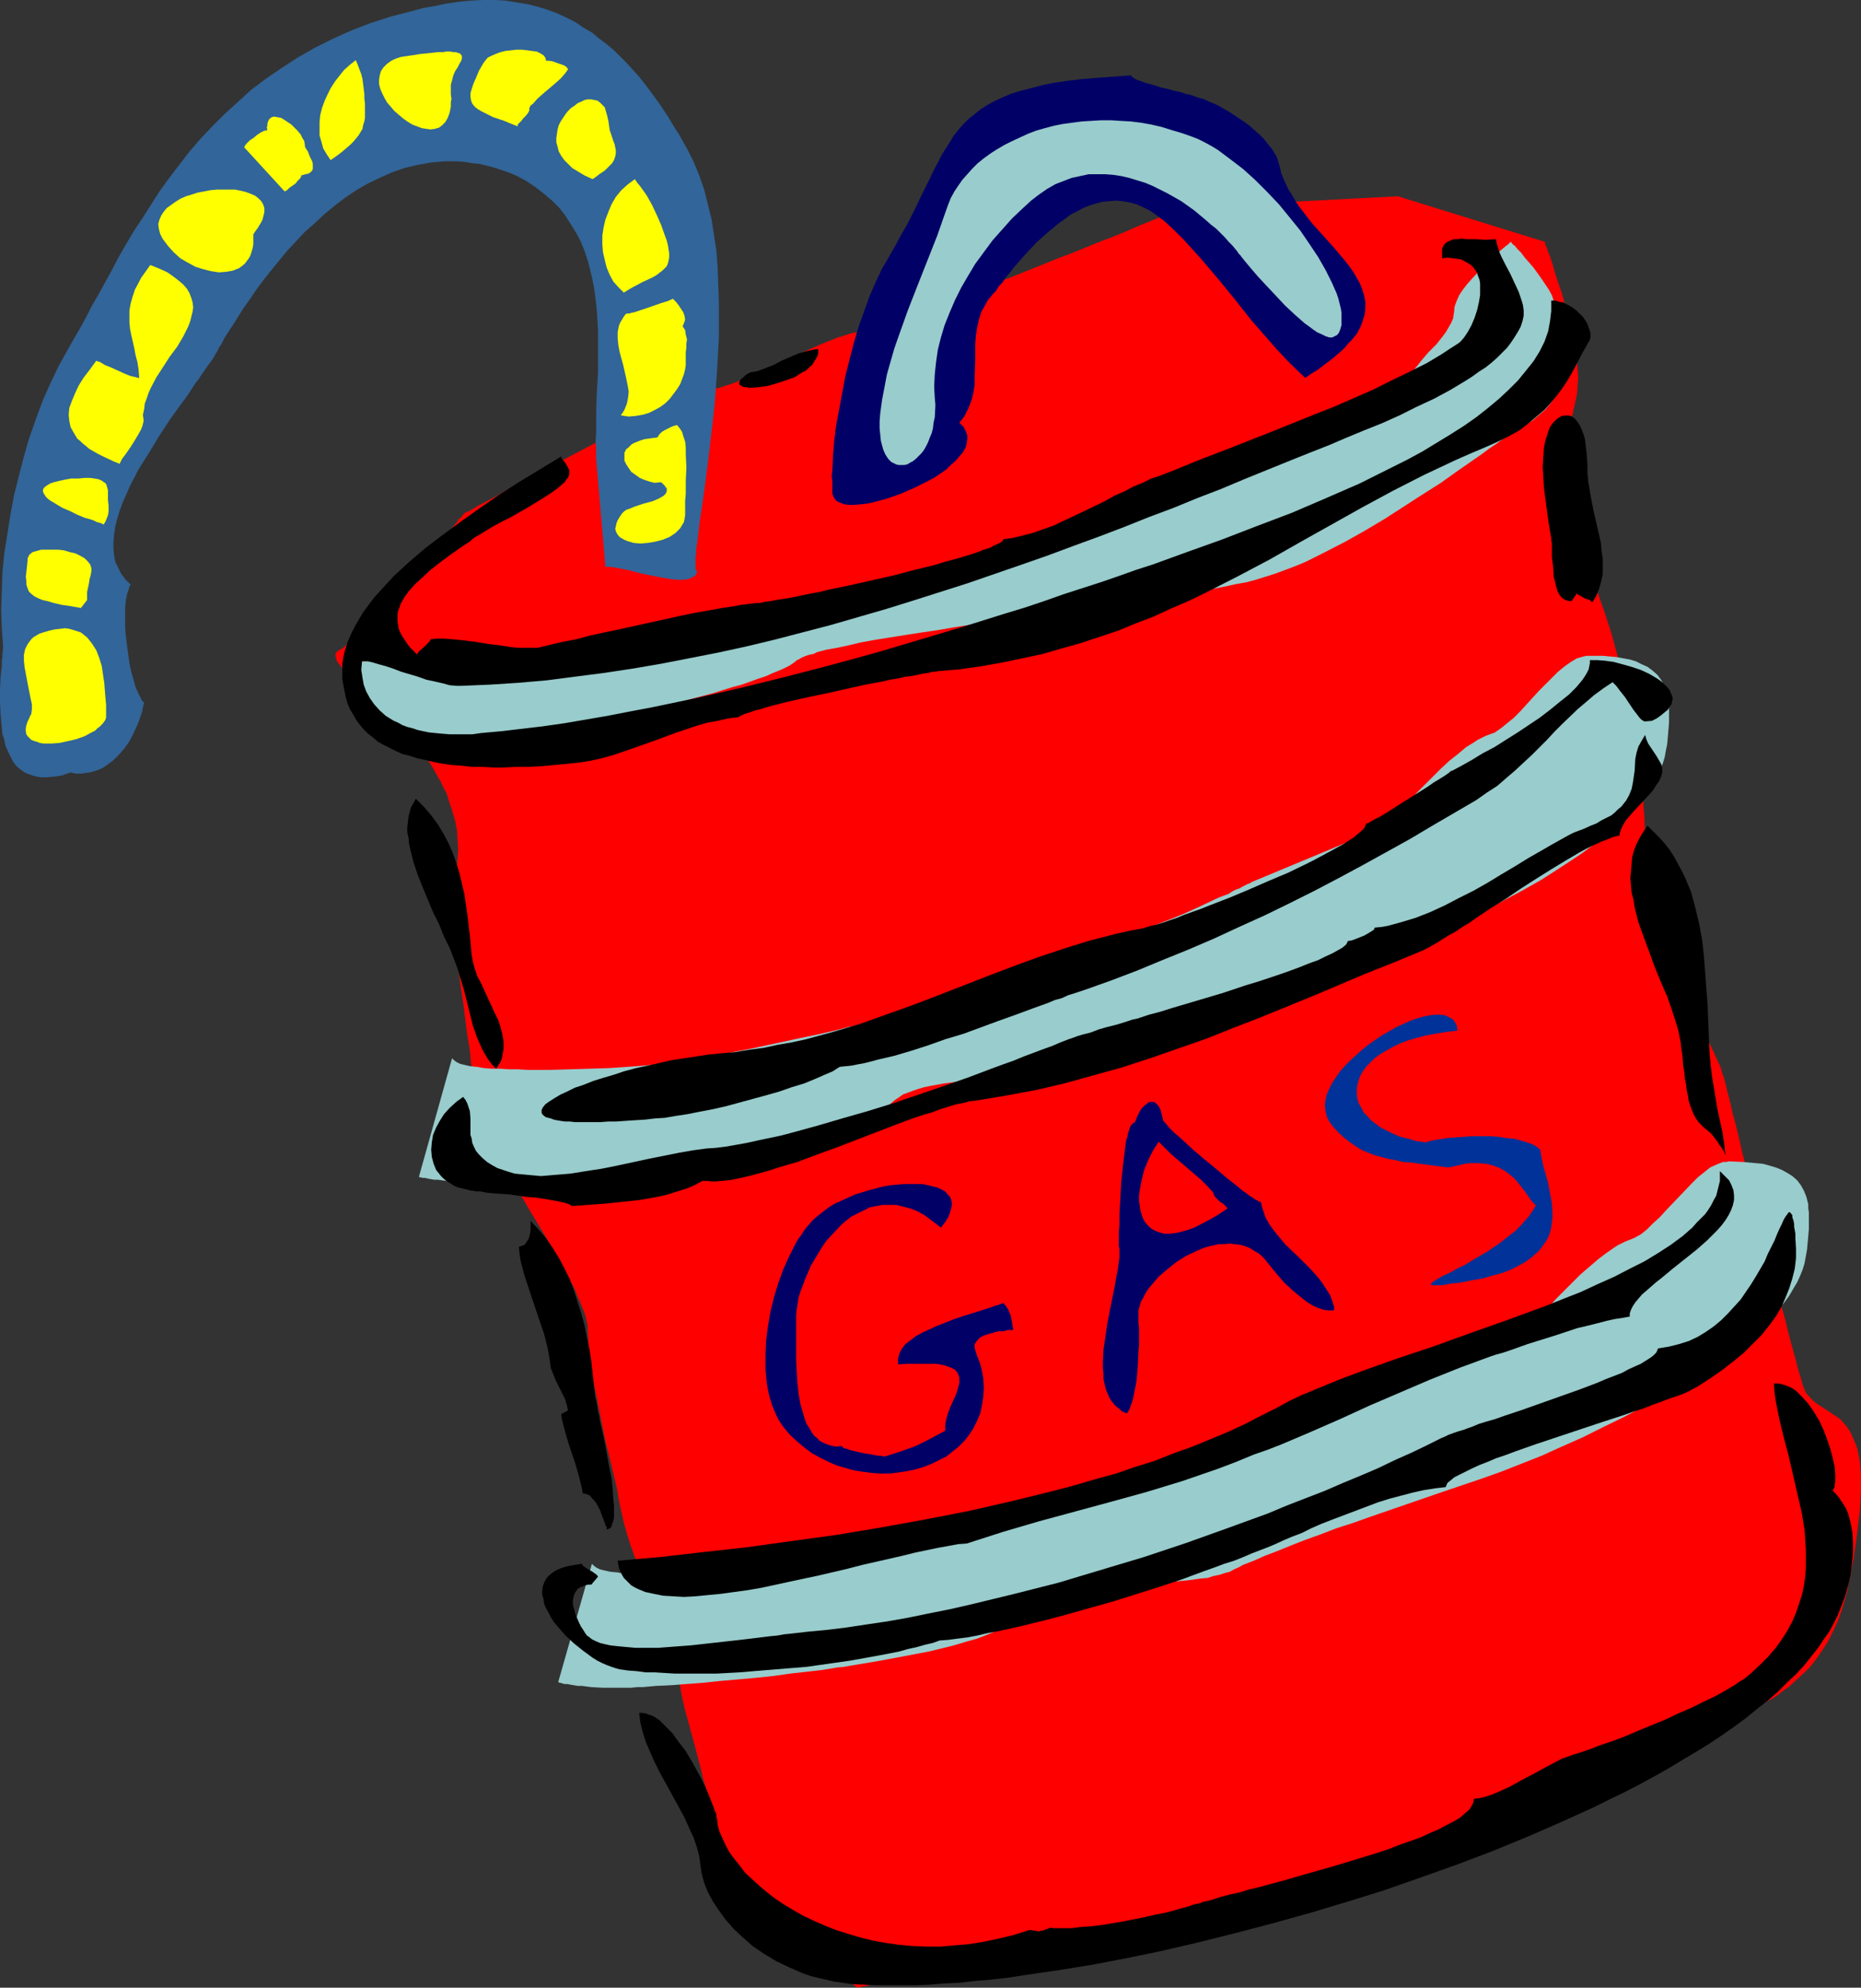 <?xml version="1.0" encoding="UTF-8" standalone="no"?>
<svg
   version="1.0"
   width="129.724mm"
   height="138.526mm"
   id="svg35"
   sodipodi:docname="Gas Container 4.wmf"
   xmlns:inkscape="http://www.inkscape.org/namespaces/inkscape"
   xmlns:sodipodi="http://sodipodi.sourceforge.net/DTD/sodipodi-0.dtd"
   xmlns="http://www.w3.org/2000/svg"
   xmlns:svg="http://www.w3.org/2000/svg">
  <rect width="100%" height="100%" fill="#333333" stroke="none"/>
  <sodipodi:namedview
     id="namedview35"
     pagecolor="#ffffff"
     bordercolor="#000000"
     borderopacity="0.25"
     inkscape:showpageshadow="2"
     inkscape:pageopacity="0.0"
     inkscape:pagecheckerboard="0"
     inkscape:deskcolor="#d1d1d1"
     inkscape:document-units="mm" />
  <defs
     id="defs1">
    <pattern
       id="WMFhbasepattern"
       patternUnits="userSpaceOnUse"
       width="6"
       height="6"
       x="0"
       y="0" />
  </defs>
  <path
     style="fill:#ff0000;fill-opacity:1;fill-rule:evenodd;stroke:none"
     d="m 225.917,523.561 -23.755,-17.937 v 0 l -0.162,-0.323 -0.162,-0.162 -0.162,-0.485 -0.485,-0.485 -0.323,-0.485 -0.485,-0.646 -0.485,-0.808 -1.131,-1.616 -1.293,-1.939 -1.293,-1.939 -1.454,-2.262 -2.747,-4.525 -1.131,-2.262 -1.131,-2.101 -0.97,-2.101 -0.808,-1.778 -0.162,-0.808 -0.323,-0.808 v -0.646 -0.646 l -0.162,-0.646 v -0.646 l -0.162,-0.97 -0.162,-0.808 -0.162,-1.131 -0.323,-1.131 -0.485,-2.424 -0.808,-2.747 -0.646,-2.747 -1.616,-6.141 -1.616,-5.979 -0.808,-2.909 -0.646,-2.747 -0.485,-2.424 -0.162,-1.131 -0.323,-1.131 -0.162,-0.808 v -0.97 l -0.162,-0.646 v -0.646 -0.646 l -0.162,-0.646 -0.162,-0.808 -0.162,-0.808 -0.646,-1.939 -0.808,-2.101 -0.97,-2.424 -0.97,-2.585 -1.293,-2.747 -1.293,-2.909 -2.424,-5.979 -2.424,-6.302 -1.131,-3.07 -0.97,-3.07 -0.808,-2.909 -0.646,-2.909 -0.646,-2.909 -0.485,-3.07 -1.454,-6.141 -1.616,-6.464 -0.646,-3.232 -0.646,-3.232 -1.293,-6.464 -0.646,-2.909 -0.485,-3.07 -0.323,-2.747 -0.323,-2.747 -0.162,-2.585 -0.162,-2.262 v -1.131 l -0.323,-1.454 -0.323,-1.454 -0.646,-1.616 -0.646,-1.616 -0.808,-1.778 -0.808,-2.101 -1.131,-1.939 -0.97,-1.939 -1.293,-2.262 -2.424,-4.363 -2.747,-4.686 -2.747,-4.525 -2.747,-4.686 -2.747,-4.363 -1.293,-2.101 -1.131,-2.262 -1.293,-1.939 -0.97,-1.939 -0.97,-1.939 -0.97,-1.778 -0.808,-1.616 -0.646,-1.454 -0.485,-1.454 -0.485,-1.293 -0.162,-0.97 -0.162,-0.97 v -0.97 -0.97 l -0.162,-1.131 v -1.293 l -0.162,-1.454 -0.162,-1.454 -0.485,-3.232 -0.323,-3.555 -0.646,-3.717 -0.97,-7.756 -1.131,-7.595 -0.485,-3.717 -0.485,-3.555 -0.323,-3.232 -0.162,-1.454 -0.162,-1.293 -0.162,-1.293 v -1.293 l -0.162,-0.97 v -0.97 l 0.162,-1.616 0.162,-1.778 0.162,-1.939 0.162,-0.97 0.162,-0.97 0.323,-2.101 0.162,-2.101 0.162,-2.262 0.162,-2.262 -0.162,-2.424 -0.162,-2.585 -0.485,-2.585 -0.808,-2.747 -0.97,-2.909 -0.485,-1.616 -0.808,-1.454 -0.646,-1.454 -0.97,-1.616 -0.97,-1.778 -0.97,-1.616 -2.424,-3.232 -2.262,-3.07 -2.586,-2.909 -2.424,-2.585 -2.262,-2.424 -2.424,-2.262 -2.101,-2.101 -2.101,-1.939 -1.778,-1.778 -1.616,-1.454 -0.646,-0.808 -0.646,-0.646 -0.485,-0.646 -0.485,-0.646 -0.323,-0.485 -0.162,-0.646 -0.162,-0.485 v -0.323 -0.485 l 0.323,-0.323 0.323,-0.323 0.485,-0.323 0.646,-0.323 0.808,-0.646 0.646,-0.646 0.97,-0.808 1.131,-0.97 0.97,-0.97 1.293,-1.131 1.131,-1.293 2.586,-2.747 2.747,-3.07 5.656,-6.464 2.586,-3.07 2.747,-3.07 1.131,-1.454 1.131,-1.454 1.131,-1.293 1.939,-2.262 0.808,-0.97 0.808,-0.97 0.485,-0.808 0.646,-0.485 0.323,-0.485 0.323,-0.323 v 0 0 l 0.162,-0.162 0.162,-0.162 0.646,-0.323 0.485,-0.162 1.131,-0.646 1.293,-0.808 1.616,-0.808 1.778,-0.97 2.101,-1.131 2.101,-1.293 2.424,-1.293 2.586,-1.293 2.586,-1.454 2.586,-1.454 2.909,-1.454 11.635,-6.141 5.656,-3.07 2.909,-1.293 2.747,-1.454 2.424,-1.293 2.586,-1.131 2.262,-1.131 2.262,-0.97 1.939,-0.97 1.778,-0.646 1.454,-0.646 1.293,-0.485 0.97,-0.162 0.485,-0.162 h 0.323 0.485 l 0.808,-0.162 0.808,-0.162 0.97,-0.323 0.97,-0.323 1.131,-0.323 2.424,-0.97 2.747,-1.131 2.747,-1.293 6.141,-2.747 5.979,-2.747 2.909,-1.293 2.747,-1.131 2.424,-0.97 1.131,-0.323 0.97,-0.323 0.97,-0.323 0.808,-0.162 0.646,-0.162 h 0.646 0.323 l 0.323,-0.162 h 0.646 l 0.646,-0.162 0.808,-0.162 0.646,-0.323 0.97,-0.323 0.97,-0.323 2.262,-0.646 2.424,-0.97 2.909,-0.97 2.909,-1.131 3.232,-1.131 3.555,-1.293 3.555,-1.454 3.555,-1.293 7.757,-3.07 7.757,-3.07 7.595,-3.07 3.878,-1.454 3.555,-1.454 3.555,-1.454 3.394,-1.293 3.232,-1.293 2.909,-1.293 2.747,-1.131 2.424,-0.97 1.131,-0.485 1.131,-0.485 1.778,-0.646 1.454,-0.646 0.646,-0.162 0.485,-0.162 0.323,-0.323 h 0.323 l 0.162,-0.162 v 0 l 56.398,-2.909 38.622,11.958 v 0 l 0.162,0.162 v 0.485 l 0.162,0.323 0.323,0.646 0.162,0.646 0.323,0.808 0.323,0.808 0.646,1.939 0.646,2.262 0.808,2.585 0.97,2.747 0.808,2.909 0.646,2.909 1.454,5.979 0.646,2.909 0.485,2.747 0.162,2.585 0.162,2.424 -0.162,2.101 -0.162,2.262 -0.485,2.101 -0.485,2.262 -0.485,2.262 -0.485,2.424 -0.323,2.585 -0.323,2.585 -0.323,2.909 v 3.232 l 0.162,1.616 v 1.778 l 0.323,1.939 0.162,1.778 0.485,2.101 0.323,2.101 0.485,2.101 0.646,2.262 0.808,2.424 0.808,2.585 0.97,2.585 0.97,2.747 2.101,5.494 1.939,5.494 1.778,5.494 1.454,5.333 1.454,5.171 1.131,5.171 1.131,5.009 0.97,5.009 0.646,4.848 0.808,4.686 0.485,4.686 0.323,4.525 0.323,4.363 0.162,4.201 0.162,4.201 v 3.878 l 0.162,2.101 0.162,1.939 0.485,4.04 0.97,4.04 1.131,4.04 1.454,3.878 1.454,4.04 1.778,3.878 1.778,3.878 1.778,3.717 1.778,3.555 1.778,3.555 1.616,3.232 1.454,3.07 1.293,2.909 0.646,1.293 0.323,1.293 0.485,1.293 0.323,1.131 0.323,1.293 0.323,1.454 0.485,1.778 0.485,1.939 0.485,2.262 0.646,2.262 0.646,2.585 0.646,2.747 0.646,2.909 0.808,2.909 1.616,6.141 1.616,6.464 1.616,6.625 1.616,6.625 1.778,6.302 0.808,3.07 0.646,2.909 0.808,2.909 0.646,2.747 0.646,2.424 0.646,2.424 0.646,2.262 0.485,1.939 0.485,1.778 0.485,1.454 0.323,1.293 0.323,0.97 0.323,0.808 0.323,0.808 0.97,1.131 1.131,1.131 1.293,0.97 1.293,0.808 1.454,0.97 1.454,0.97 1.454,0.97 1.293,1.454 0.646,0.808 0.646,0.97 0.485,0.97 0.485,1.131 0.485,1.131 0.485,1.293 0.323,1.616 0.323,1.616 0.162,1.778 0.162,1.939 v 4.525 l -0.162,2.424 -0.162,2.747 -0.323,2.747 -0.323,2.585 -0.323,2.585 -0.323,2.262 -0.323,2.262 -0.485,2.262 -0.323,2.101 -0.485,1.939 -0.323,1.939 -0.485,1.778 -0.97,3.393 -1.131,3.07 -1.293,2.747 -1.293,2.585 -1.454,2.262 -1.454,2.101 -1.616,2.101 -1.778,1.778 -1.939,1.778 -1.939,1.778 -2.262,1.616 -0.485,0.485 -0.808,0.485 -0.646,0.485 -0.97,0.485 -1.939,1.131 -2.262,1.293 -2.424,1.293 -2.909,1.454 -3.07,1.454 -3.232,1.454 -3.394,1.616 -3.555,1.778 -3.878,1.616 -3.878,1.778 -4.04,1.778 -4.04,1.778 -8.403,3.717 -16.968,7.11 -4.202,1.778 -4.04,1.778 -3.878,1.616 -3.878,1.616 -3.717,1.616 -3.555,1.454 -3.394,1.293 -3.07,1.293 -2.909,1.293 -2.747,1.131 -2.262,0.97 -2.101,0.97 -2.101,0.808 -2.424,0.808 -2.586,0.808 -2.747,0.808 -3.07,0.646 -3.232,0.808 -3.232,0.808 -3.555,0.646 -3.717,0.646 -3.717,0.646 -7.757,1.454 -8.08,1.293 -8.08,1.293 -7.918,1.293 -7.918,1.131 -3.717,0.646 -3.555,0.485 -3.555,0.646 -3.394,0.646 -3.232,0.485 -3.07,0.646 -2.747,0.485 -2.586,0.646 -2.424,0.485 -2.101,0.646 -1.778,0.485 -1.616,0.646 -5.656,1.939 -5.656,1.939 -2.909,0.808 -2.586,0.646 -2.586,0.646 -2.424,0.646 -2.262,0.485 -2.101,0.485 -1.939,0.485 -1.616,0.162 -1.293,0.323 h -0.485 l -0.323,0.162 h -0.323 -0.323 z"
     id="path1" />
  <path
     style="fill:#99cccc;fill-opacity:1;fill-rule:evenodd;stroke:none"
     d="m 93.889,174.197 h 42.986 4.04 l 4.202,-0.162 4.202,-0.323 4.363,-0.485 8.888,-0.97 4.202,-0.485 4.363,-0.646 4.04,-0.485 3.878,-0.485 3.717,-0.485 1.778,-0.323 1.616,-0.162 1.616,-0.323 1.454,-0.162 1.454,-0.162 1.293,-0.162 h 1.293 l 1.131,-0.162 h 0.97 0.97 1.778 l 1.939,-0.323 2.424,-0.323 2.424,-0.485 2.747,-0.485 2.909,-0.646 2.909,-0.646 3.232,-0.97 3.232,-0.808 3.394,-0.97 6.787,-1.939 6.787,-2.262 6.787,-2.101 3.232,-1.131 3.07,-1.293 2.909,-1.293 2.747,-1.293 2.586,-1.293 2.586,-1.293 4.848,-2.909 2.262,-1.293 2.424,-1.454 4.686,-2.585 5.01,-2.585 2.586,-1.293 2.747,-1.131 1.293,-0.646 1.616,-0.646 3.232,-1.293 3.394,-1.616 3.717,-1.616 7.595,-3.555 7.595,-3.393 3.717,-1.616 3.555,-1.454 3.232,-1.454 1.616,-0.646 1.454,-0.646 1.454,-0.485 1.293,-0.485 1.131,-0.485 1.131,-0.323 1.131,-0.323 0.808,-0.162 h 0.808 l 0.646,-0.162 h 0.485 l 0.808,-0.162 h 0.808 l 0.97,-0.162 0.97,-0.323 1.131,-0.162 2.424,-0.646 2.586,-0.808 2.909,-0.808 2.909,-1.131 2.909,-0.97 2.909,-1.131 2.747,-1.131 2.586,-1.293 2.424,-1.293 2.101,-1.293 0.97,-0.646 0.808,-0.485 0.646,-0.646 0.646,-0.646 0.485,-0.485 0.323,-0.646 0.646,-1.131 0.646,-1.131 1.778,-2.262 1.939,-2.262 2.101,-2.101 1.778,-2.262 0.808,-1.131 0.646,-1.131 0.646,-1.131 0.485,-1.131 0.162,-1.131 0.162,-1.131 v -0.485 l 0.162,-0.646 0.485,-1.293 0.646,-1.454 0.97,-1.454 1.131,-1.454 1.293,-1.454 2.747,-2.909 1.454,-1.293 1.293,-1.293 1.293,-1.293 1.131,-0.97 0.97,-0.808 0.646,-0.485 0.323,-0.323 0.162,-0.162 h 0.162 v -0.162 l 0.162,0.162 0.323,0.485 0.646,0.485 0.646,0.808 0.97,0.97 0.97,1.293 1.131,1.293 1.131,1.293 2.101,2.909 0.97,1.454 0.97,1.454 0.808,1.454 0.485,1.454 0.485,1.293 0.162,1.131 v 1.293 l 0.162,1.293 0.323,1.616 0.323,1.778 0.323,1.778 0.323,1.939 0.323,2.101 v 2.101 2.101 l -0.323,2.101 -0.646,2.101 -0.808,2.101 -0.646,0.97 -0.646,1.131 -0.808,0.97 -0.808,0.97 -0.97,0.808 -1.131,0.97 -1.131,0.97 -1.293,0.808 -1.454,0.97 -1.616,0.97 -1.616,0.97 -1.778,1.131 -1.778,1.293 -1.939,1.293 -1.939,1.454 -2.101,1.454 -4.202,2.909 -4.525,3.232 -4.848,3.07 -5.01,3.232 -5.01,3.232 -5.171,3.07 -5.171,2.909 -5.333,2.747 -5.171,2.585 -2.747,1.131 -2.586,0.97 -2.586,0.97 -2.586,0.808 -2.586,0.808 -2.424,0.646 -2.747,0.485 -2.909,0.646 -3.394,0.646 -3.555,0.485 -3.717,0.646 -4.04,0.646 -4.202,0.646 -4.525,0.646 -4.525,0.646 -4.686,0.808 -9.534,1.293 -9.696,1.454 -9.696,1.293 -9.373,1.454 -4.686,0.808 -4.363,0.646 -4.202,0.646 -4.04,0.646 -4.04,0.646 -3.555,0.646 -3.394,0.808 -3.07,0.646 -2.747,0.485 -2.424,0.646 -0.97,0.485 -0.97,0.162 -0.97,0.323 -0.808,0.323 -0.646,0.323 -0.485,0.323 -0.485,0.162 -0.323,0.323 -0.646,0.485 -0.97,0.646 -1.293,0.646 -1.454,0.646 -1.616,0.646 -1.778,0.808 -1.939,0.646 -2.262,0.808 -2.262,0.808 -2.424,0.646 -2.586,0.808 -2.586,0.808 -5.494,1.454 -5.656,1.616 -5.818,1.454 -5.494,1.454 -2.747,0.808 -2.586,0.646 -2.586,0.646 -2.424,0.646 -2.424,0.485 -2.101,0.646 -2.101,0.485 -1.778,0.485 -1.616,0.485 -1.454,0.323 -1.131,0.323 -0.97,0.323 -0.97,0.323 -0.97,0.162 -2.101,0.485 -2.424,0.323 -2.586,0.162 h -2.747 -2.747 l -5.979,-0.162 -2.747,-0.162 -2.909,-0.162 -2.586,-0.162 -2.586,-0.323 -2.262,-0.162 h -1.939 l -0.97,-0.162 h -0.808 -0.646 -0.646 l -0.485,-0.162 -0.646,-0.162 -0.485,-0.162 -0.485,-0.485 -0.97,-0.97 -0.808,-1.293 -0.808,-1.616 -0.808,-1.778 -0.646,-1.778 -1.131,-4.04 -0.323,-1.778 -0.485,-1.778 -0.323,-1.616 -0.162,-1.293 -0.323,-0.97 v -0.485 -0.162 z"
     id="path2" />
  <path
     style="fill:#326599;fill-opacity:1;fill-rule:evenodd;stroke:none"
     d="m 157.237,122.972 2.262,26.34 h 1.131 l 1.454,0.162 1.454,0.323 1.778,0.323 3.717,0.97 4.04,0.808 1.778,0.323 1.939,0.323 1.616,0.162 h 1.616 l 1.293,-0.162 1.131,-0.485 0.323,-0.162 0.485,-0.323 0.162,-0.485 0.323,-0.485 -0.162,-0.162 -0.323,-0.646 v -0.485 -1.939 -0.808 l 0.162,-0.808 v -1.131 l 0.323,-2.101 0.323,-2.585 0.323,-2.909 0.485,-3.07 0.485,-3.393 0.485,-3.555 0.485,-3.717 0.485,-3.878 0.485,-4.201 0.485,-4.201 0.485,-4.363 0.323,-4.363 0.323,-4.525 0.485,-9.049 V 84.19 79.504 l -0.162,-4.525 -0.162,-4.363 -0.323,-4.525 -0.646,-4.201 -0.646,-4.201 -0.97,-3.878 -0.97,-3.878 -1.293,-3.717 -1.454,-3.555 -1.616,-3.232 -0.646,-1.131 -0.808,-1.454 -0.808,-1.454 -0.97,-1.454 -1.939,-3.232 -2.262,-3.393 -2.586,-3.555 -2.747,-3.555 -3.232,-3.555 -1.616,-1.616 -1.778,-1.778 -1.939,-1.616 -1.939,-1.454 -1.939,-1.616 -2.262,-1.293 -2.101,-1.454 -2.262,-1.131 -2.424,-1.131 -2.586,-0.97 -2.586,-0.808 -2.586,-0.646 -2.909,-0.485 -2.909,-0.485 L 130.249,0 h -3.07 l -3.232,0.162 -3.232,0.323 -3.232,0.485 -3.07,0.646 -2.909,0.485 -2.909,0.808 -5.656,1.454 -5.494,1.778 -5.01,1.939 -5.01,2.262 -4.525,2.262 -4.525,2.585 -4.202,2.747 -4.04,2.747 -3.878,2.909 -3.555,3.232 -3.394,3.07 -3.232,3.232 -3.232,3.393 -2.909,3.393 -2.747,3.555 -2.586,3.393 -2.586,3.555 -2.262,3.555 -2.262,3.555 -2.262,3.393 -2.101,3.555 -1.939,3.393 -1.778,3.393 -3.555,6.464 -1.778,3.07 -1.454,2.909 -1.616,2.909 -1.616,2.747 -1.454,2.585 -2.424,4.363 -2.101,4.363 -2.101,4.686 -1.778,4.848 -1.778,5.009 -1.454,5.009 -1.293,5.009 -1.293,5.171 -0.97,5.171 -0.808,5.171 -0.808,5.009 -0.485,5.009 -0.162,5.009 -0.162,4.848 0.162,4.848 0.323,4.525 v 1.131 l -0.162,0.808 v 1.131 l -0.162,1.131 v 1.293 L 0.323,176.783 0.162,178.237 0,181.469 v 3.393 l 0.162,3.393 0.323,3.393 0.162,1.778 0.485,1.454 0.323,1.616 0.646,1.454 0.646,1.293 0.646,1.293 0.808,1.131 1.131,0.97 1.131,0.808 1.131,0.485 1.454,0.485 1.616,0.323 h 1.616 l 1.939,-0.162 2.101,-0.323 2.262,-0.808 1.293,0.323 h 1.454 l 1.131,-0.162 1.293,-0.162 1.131,-0.323 0.97,-0.323 1.131,-0.485 0.97,-0.646 1.778,-1.293 1.454,-1.454 1.454,-1.616 1.293,-1.778 0.97,-1.778 0.808,-1.778 0.808,-1.778 0.485,-1.454 0.485,-1.454 0.162,-0.97 0.162,-0.485 v -0.323 l 0.162,-0.323 v -0.162 l -0.485,-0.323 -0.323,-0.646 -0.646,-1.293 -0.808,-1.778 -0.485,-1.778 -0.646,-2.262 -0.485,-2.262 -0.323,-2.424 -0.323,-2.424 -0.323,-2.585 -0.162,-2.424 v -2.262 -2.262 l 0.162,-1.939 0.323,-1.778 0.485,-1.454 0.162,-0.646 0.323,-0.485 -1.293,-1.293 -1.131,-1.454 -0.808,-1.616 -0.808,-1.616 -0.323,-1.778 -0.162,-1.778 v -1.778 l 0.162,-1.939 0.323,-2.101 0.485,-1.939 0.646,-2.101 0.808,-2.262 0.97,-2.101 0.97,-2.262 2.262,-4.363 2.747,-4.363 2.747,-4.525 2.747,-4.201 2.909,-4.04 1.454,-1.939 1.293,-1.939 1.131,-1.778 0.808,-0.97 0.485,-0.808 1.131,-1.616 1.131,-1.616 0.97,-1.293 0.808,-1.454 0.323,-0.485 0.646,-1.293 0.485,-0.646 0.808,-1.616 1.131,-1.778 1.293,-1.939 1.293,-2.101 1.454,-2.262 1.616,-2.262 1.616,-2.424 1.939,-2.585 1.939,-2.424 2.101,-2.585 2.101,-2.585 2.262,-2.424 2.424,-2.585 2.586,-2.262 2.586,-2.424 2.747,-2.262 2.747,-2.101 2.909,-1.939 3.07,-1.778 3.07,-1.454 3.232,-1.454 3.232,-1.131 3.394,-0.808 3.555,-0.646 3.555,-0.323 h 3.555 l 1.939,0.162 1.778,0.323 1.939,0.162 1.939,0.485 1.939,0.485 1.939,0.646 1.939,0.646 1.939,0.808 2.747,1.454 2.424,1.616 2.262,1.778 2.101,1.778 1.939,1.939 1.616,2.101 1.454,2.262 1.293,2.101 1.293,2.424 0.97,2.424 0.808,2.424 0.646,2.424 0.646,2.747 0.485,2.585 0.323,2.585 0.323,2.747 0.323,5.494 v 5.494 5.494 l -0.323,5.333 -0.162,5.333 v 5.009 l -0.162,2.424 0.162,2.262 v 2.262 z"
     id="path3" />
  <path
     style="fill:#ffff00;fill-opacity:1;fill-rule:evenodd;stroke:none"
     d="m 27.957,188.094 v 0.808 l -0.162,0.646 -0.323,0.485 -0.485,0.646 -0.646,0.646 -0.646,0.485 -0.646,0.646 -0.97,0.485 -1.778,0.97 -2.262,0.808 -2.101,0.485 -2.262,0.485 -2.101,0.162 h -2.101 l -0.97,-0.162 -0.808,-0.323 -0.646,-0.162 -0.808,-0.323 -0.485,-0.485 -0.485,-0.485 -0.323,-0.485 -0.162,-0.808 v -0.808 l 0.162,-0.808 0.323,-0.97 0.485,-0.97 0.162,-0.485 0.323,-0.485 0.162,-1.293 v -1.293 l -0.323,-1.454 -0.323,-1.616 -0.323,-1.616 -0.646,-3.393 -0.323,-1.778 -0.162,-1.616 v -1.616 l 0.323,-1.454 0.323,-0.646 0.323,-0.646 0.485,-0.646 0.485,-0.646 0.485,-0.485 0.808,-0.485 0.808,-0.485 0.97,-0.323 1.616,-0.485 1.454,-0.323 1.454,-0.162 1.293,-0.162 1.131,0.162 1.131,0.323 0.97,0.323 0.97,0.323 0.808,0.646 0.808,0.646 0.646,0.808 0.646,0.808 1.131,1.778 0.808,2.101 0.646,2.101 0.323,2.262 0.323,2.101 0.162,2.101 0.162,1.939 0.162,1.778 v 1.454 0.485 z"
     id="path4" />
  <path
     style="fill:#ffff00;fill-opacity:1;fill-rule:evenodd;stroke:none"
     d="m 22.947,158.038 -1.616,2.101 -2.747,-0.485 -2.262,-0.323 -2.101,-0.485 -1.616,-0.485 -1.454,-0.323 -1.131,-0.485 -0.97,-0.485 -0.808,-0.646 -0.646,-0.646 -0.323,-0.808 -0.323,-0.97 v -0.97 l -0.162,-1.131 0.162,-1.293 0.162,-1.454 0.162,-1.616 v -0.485 l 0.162,-0.323 0.162,-0.323 0.162,-0.323 0.808,-0.646 1.131,-0.323 1.131,-0.323 h 1.454 1.454 1.616 l 1.454,0.162 1.616,0.485 1.454,0.323 1.293,0.646 1.131,0.646 0.808,0.808 0.646,0.808 0.323,0.97 v 0.808 l -0.162,0.97 -0.323,1.131 -0.162,1.131 -0.485,2.262 v 1.131 z"
     id="path5" />
  <path
     style="fill:#ffff00;fill-opacity:1;fill-rule:evenodd;stroke:none"
     d="m 28.442,131.698 0.162,1.454 v 1.616 l -0.162,0.97 -0.323,0.808 -0.323,0.808 -0.485,0.808 -0.323,-0.162 -0.323,-0.162 -0.485,-0.162 -0.646,-0.162 -0.646,-0.323 -0.808,-0.323 -1.778,-0.485 -1.939,-0.808 -1.939,-0.97 -1.939,-0.808 -1.616,-0.97 -1.616,-0.97 -0.646,-0.485 -0.485,-0.485 -0.323,-0.485 -0.323,-0.485 -0.162,-0.485 v -0.323 l 0.162,-0.485 0.485,-0.485 0.485,-0.323 0.808,-0.485 0.97,-0.323 1.293,-0.323 1.454,-0.323 1.778,-0.323 h 1.939 l 1.616,-0.162 h 1.454 l 1.131,0.162 0.97,0.162 0.808,0.323 0.485,0.323 0.485,0.323 0.323,0.323 0.162,0.485 0.323,1.131 v 1.131 z"
     id="path6" />
  <path
     style="fill:#99cccc;fill-opacity:1;fill-rule:evenodd;stroke:none"
     d="m 119.099,278.748 0.485,0.485 0.646,0.485 0.97,0.485 1.293,0.323 1.454,0.323 1.778,0.162 1.778,0.323 2.101,0.162 h 2.262 l 2.262,0.162 h 2.424 l 2.586,0.162 h 5.333 l 5.494,-0.162 5.333,-0.162 5.171,-0.162 2.424,-0.162 2.424,-0.162 2.101,-0.162 2.101,-0.162 1.939,-0.162 h 1.778 l 1.454,-0.162 h 1.293 l 0.97,-0.162 h 0.808 l 0.485,-0.162 h 0.162 0.162 0.323 l 0.646,-0.162 0.808,-0.162 0.97,-0.162 1.293,-0.323 1.454,-0.162 1.454,-0.323 1.616,-0.485 1.939,-0.323 1.939,-0.323 1.939,-0.485 4.363,-0.808 4.525,-0.97 9.05,-1.939 4.686,-0.97 4.202,-0.97 1.939,-0.485 1.778,-0.485 1.778,-0.323 1.616,-0.485 1.454,-0.323 1.293,-0.485 1.293,-0.162 0.808,-0.323 0.97,-0.323 0.97,-0.323 2.101,-0.808 1.131,-0.485 1.293,-0.323 1.454,-0.485 1.293,-0.485 3.07,-1.131 3.232,-1.131 1.616,-0.646 1.616,-0.646 3.555,-1.131 3.717,-1.293 3.878,-1.293 7.757,-2.747 8.08,-2.424 7.918,-2.424 3.878,-1.131 3.878,-1.293 7.918,-2.909 3.717,-1.454 3.717,-1.454 3.555,-1.454 3.232,-1.454 3.07,-1.454 2.747,-1.293 1.293,-0.485 1.293,-0.485 0.97,-0.646 0.97,-0.485 0.97,-0.323 0.808,-0.485 0.646,-0.323 0.646,-0.323 0.485,-0.162 0.323,-0.162 0.162,-0.162 v 0 l 35.714,-14.867 h 0.162 v -0.162 l 0.323,-0.323 0.323,-0.485 0.485,-0.485 0.485,-0.485 0.485,-0.646 0.646,-0.646 1.454,-1.778 1.778,-1.778 1.778,-1.939 2.101,-2.101 4.202,-4.201 2.262,-2.101 2.262,-1.778 2.101,-1.778 2.101,-1.293 0.97,-0.646 0.97,-0.485 0.97,-0.485 0.808,-0.323 1.778,-0.646 1.616,-1.131 1.616,-1.293 1.778,-1.454 1.616,-1.616 1.616,-1.778 3.394,-3.717 3.394,-3.393 1.616,-1.616 1.778,-1.454 1.616,-1.131 1.616,-0.97 1.778,-0.485 0.808,-0.162 h 0.808 3.394 l 3.555,0.323 1.778,0.323 1.778,0.323 1.616,0.485 1.616,0.808 1.454,0.646 1.293,0.97 1.293,1.131 0.97,1.293 0.808,1.454 0.646,1.616 0.485,1.939 v 0.97 l 0.162,1.131 v 4.201 l -0.162,1.939 -0.162,1.939 -0.162,1.778 -0.323,1.616 -0.323,1.778 -0.485,1.616 -0.646,1.778 -0.808,1.616 -0.97,1.778 -1.131,1.778 -1.293,1.778 -1.616,1.939 -1.778,2.101 -2.101,2.262 -1.131,1.131 -1.454,1.131 -1.454,1.293 -1.454,1.293 -1.778,1.131 -1.778,1.293 -1.939,1.454 -1.939,1.293 -4.202,2.747 -4.525,2.909 -4.848,2.747 -5.171,2.747 -5.171,2.747 -5.333,2.747 -5.494,2.585 -5.333,2.585 -5.494,2.424 -5.333,2.101 -5.171,2.101 -5.171,1.778 -10.019,3.393 -9.858,3.232 -4.686,1.778 -4.686,1.616 -4.525,1.616 -4.525,1.454 -4.202,1.616 -4.04,1.454 -3.717,1.454 -3.555,1.293 -3.394,1.293 -2.909,1.293 -2.747,1.293 -1.293,0.485 -1.131,0.646 -1.131,0.485 -1.293,0.485 -1.454,0.323 -1.616,0.485 -1.454,0.323 -1.778,0.323 -3.555,0.485 -3.717,0.323 -3.878,0.323 -8.08,0.485 -4.04,0.323 -3.878,0.323 -3.717,0.485 -3.555,0.646 -1.616,0.323 -1.616,0.485 -1.454,0.485 -1.293,0.485 -1.293,0.485 -1.131,0.808 -0.97,0.646 -0.97,0.808 -1.778,1.616 -2.101,1.454 -2.262,1.293 -2.424,1.293 -2.747,1.131 -2.909,0.97 -2.909,0.97 -3.232,0.97 -3.232,0.808 -3.394,0.646 -6.787,1.454 -6.949,1.293 -6.787,1.131 -1.778,0.162 -1.778,0.323 -3.878,0.646 -4.202,0.485 -4.363,0.485 -4.525,0.646 -4.686,0.485 -9.211,0.808 -4.525,0.485 -4.363,0.162 -4.202,0.485 -3.717,0.162 -1.778,0.162 h -1.778 l -1.454,0.162 h -1.616 l -1.131,0.162 h -1.293 -0.97 -0.97 -3.07 l -2.909,-0.162 -1.293,-0.162 -1.293,-0.162 -1.131,-0.162 h -0.97 l -0.97,-0.162 -0.808,-0.162 -0.646,-0.162 h -0.646 l -0.485,-0.162 h -0.323 l -0.162,-0.162 v 0 z"
     id="path7" />
  <path
     style="fill:#99cccc;fill-opacity:1;fill-rule:evenodd;stroke:none"
     d="m 155.944,411.9 0.485,0.485 0.646,0.485 0.97,0.485 1.293,0.323 1.454,0.323 1.778,0.162 1.778,0.323 2.101,0.162 2.262,0.162 h 2.262 l 2.424,0.162 h 7.918 l 5.494,-0.162 5.171,-0.162 5.333,-0.162 2.424,-0.162 2.424,-0.162 h 2.101 l 2.101,-0.162 1.939,-0.162 1.778,-0.162 1.454,-0.162 h 1.293 l 0.97,-0.162 h 0.808 0.485 0.162 0.162 l 0.323,-0.162 0.646,-0.162 0.808,-0.162 0.97,-0.162 1.293,-0.323 1.293,-0.162 1.616,-0.323 1.616,-0.323 1.939,-0.485 1.939,-0.323 1.939,-0.485 4.363,-0.808 4.525,-0.97 9.05,-1.939 4.525,-0.97 4.363,-0.97 1.939,-0.485 1.778,-0.323 1.778,-0.485 1.616,-0.485 1.454,-0.323 1.293,-0.323 1.293,-0.323 0.808,-0.323 0.808,-0.323 1.131,-0.323 2.101,-0.808 1.131,-0.323 1.293,-0.485 1.454,-0.485 1.293,-0.485 3.07,-1.131 3.232,-1.131 1.616,-0.646 1.616,-0.485 3.555,-1.293 3.717,-1.293 3.878,-1.293 7.757,-2.585 7.918,-2.585 7.918,-2.262 3.878,-1.293 4.04,-1.293 7.757,-2.747 3.878,-1.454 3.717,-1.616 3.394,-1.454 3.394,-1.454 3.07,-1.293 2.747,-1.293 1.293,-0.646 1.293,-0.485 0.97,-0.485 1.131,-0.485 0.808,-0.485 0.808,-0.323 0.808,-0.323 0.485,-0.323 0.485,-0.162 0.323,-0.323 h 0.162 0.162 l 35.552,-15.028 h 0.162 v -0.162 l 0.323,-0.323 0.323,-0.323 0.323,-0.485 0.646,-0.646 0.485,-0.646 0.646,-0.646 1.454,-1.616 1.778,-1.939 1.778,-1.939 2.101,-2.101 4.202,-4.201 2.262,-1.939 2.262,-1.939 2.101,-1.616 2.101,-1.454 0.97,-0.646 0.97,-0.485 0.97,-0.485 0.808,-0.323 1.616,-0.646 1.778,-0.97 1.616,-1.293 1.616,-1.616 1.778,-1.616 1.616,-1.778 3.394,-3.555 3.394,-3.555 1.616,-1.616 1.616,-1.293 1.616,-1.293 1.778,-0.808 1.616,-0.646 h 0.808 l 0.808,-0.162 3.555,0.162 3.555,0.323 1.778,0.162 1.778,0.485 1.616,0.485 1.616,0.646 1.454,0.808 1.293,0.808 1.293,1.131 0.97,1.293 0.808,1.454 0.646,1.616 0.485,1.939 v 1.131 l 0.162,0.97 v 4.363 l -0.162,1.939 -0.162,1.778 -0.162,1.778 -0.323,1.778 -0.323,1.778 -0.485,1.616 -0.646,1.616 -0.808,1.778 -0.97,1.616 -1.131,1.939 -1.293,1.778 -1.616,1.939 -1.778,2.101 -2.101,2.101 -1.293,1.131 -1.293,1.293 -1.454,1.131 -1.454,1.293 -1.778,1.293 -1.778,1.293 -1.939,1.293 -1.939,1.454 -4.202,2.747 -4.525,2.747 -4.848,2.747 -5.171,2.909 -5.171,2.747 -5.333,2.585 -5.494,2.747 -5.494,2.424 -5.333,2.424 -5.333,2.101 -5.333,2.101 -5.01,1.778 -10.019,3.393 -9.858,3.393 -4.686,1.616 -4.686,1.616 -4.525,1.616 -4.525,1.454 -4.202,1.616 -4.04,1.454 -3.717,1.454 -3.555,1.454 -3.394,1.293 -2.909,1.293 -2.909,1.131 -1.131,0.646 -1.131,0.485 -1.131,0.646 -1.293,0.323 -1.454,0.485 -1.616,0.323 -1.454,0.485 -1.778,0.162 -3.555,0.485 -3.717,0.323 -3.878,0.323 -8.08,0.646 -4.04,0.323 -3.878,0.323 -3.717,0.485 -3.555,0.485 -1.616,0.485 -1.616,0.323 -1.454,0.485 -1.293,0.485 -1.293,0.646 -1.131,0.646 -0.97,0.646 -0.97,0.808 -1.778,1.616 -2.101,1.454 -2.262,1.454 -2.424,1.131 -2.747,1.131 -2.909,1.131 -2.909,0.808 -3.232,0.97 -3.232,0.808 -3.394,0.808 -6.787,1.293 -6.949,1.293 -6.787,1.131 -1.778,0.323 -1.778,0.162 -3.878,0.646 -4.202,0.485 -4.363,0.485 -4.525,0.646 -4.686,0.485 -9.211,0.808 -4.525,0.485 -4.363,0.323 -4.202,0.323 -3.717,0.162 -1.778,0.162 -1.778,0.162 h -1.454 l -1.616,0.162 h -1.293 -1.131 -1.131 -0.97 -3.07 l -2.909,-0.162 -1.293,-0.162 -1.131,-0.162 h -1.131 l -0.97,-0.162 -0.97,-0.162 -0.808,-0.162 h -0.808 l -0.485,-0.162 -0.485,-0.162 h -0.323 l -0.162,-0.162 h -0.162 z"
     id="path8" />
  <path
     style="fill:#ffff00;fill-opacity:1;fill-rule:evenodd;stroke:none"
     d="m 37.814,110.53 v 0.485 l -0.162,0.646 -0.162,0.646 -0.323,0.808 -0.808,1.454 -0.97,1.616 -1.131,1.778 -1.131,1.616 -0.485,0.646 -0.485,0.646 -0.323,0.646 -0.323,0.646 -1.616,-0.646 -2.747,-1.293 -1.293,-0.646 -1.131,-0.646 -1.131,-0.646 -0.97,-0.808 -0.808,-0.646 -0.646,-0.646 -0.808,-0.646 -0.485,-0.808 -0.485,-0.808 -0.808,-1.454 -0.323,-1.616 -0.162,-1.616 0.162,-1.778 0.646,-1.778 0.808,-1.939 0.97,-2.101 1.293,-2.101 1.616,-2.101 1.778,-2.424 0.323,0.162 0.646,0.162 0.485,0.323 0.808,0.485 1.616,0.646 1.778,0.808 1.778,0.808 1.616,0.646 0.808,0.162 0.646,0.162 0.485,0.162 h 0.323 l -0.162,-2.101 -0.323,-2.101 -0.485,-1.778 -0.323,-1.778 -0.808,-3.555 -0.323,-1.616 -0.162,-1.616 v -1.616 -1.616 l 0.323,-1.778 0.485,-1.778 0.646,-1.939 1.131,-2.101 0.485,-0.97 0.808,-1.131 0.808,-1.131 0.808,-1.131 2.424,0.97 2.101,0.97 1.616,1.131 1.454,1.131 1.131,0.97 0.97,1.131 0.646,1.131 0.485,1.293 0.323,1.131 0.162,1.293 -0.162,1.131 -0.323,1.293 -0.323,1.293 -0.485,1.293 -0.646,1.293 -0.646,1.293 -1.616,2.747 -1.939,2.585 -1.778,2.747 -1.778,2.747 -1.454,2.747 -0.646,1.454 -0.485,1.454 -0.485,1.293 -0.162,1.454 -0.323,1.454 z"
     id="path9" />
  <path
     style="fill:#ffff00;fill-opacity:1;fill-rule:evenodd;stroke:none"
     d="m 66.741,61.729 v 1.293 1.293 l -0.162,0.97 -0.323,1.131 -0.323,0.97 -0.485,0.808 -0.485,0.646 -0.485,0.646 -0.808,0.646 -0.646,0.485 -0.808,0.323 -0.808,0.323 -0.808,0.162 -0.97,0.162 -1.939,0.162 -2.101,-0.323 -1.939,-0.485 -2.101,-0.646 -2.101,-1.131 -1.939,-1.131 -1.778,-1.616 -1.454,-1.616 -1.454,-1.939 -0.646,-1.293 -0.323,-1.293 -0.162,-1.293 0.323,-1.131 0.485,-1.131 0.646,-0.97 0.808,-0.97 1.131,-0.808 1.131,-0.808 1.293,-0.808 1.454,-0.646 1.616,-0.485 1.454,-0.485 1.778,-0.323 1.616,-0.323 1.778,-0.162 h 1.616 1.616 1.454 l 1.616,0.323 1.293,0.323 1.293,0.485 1.131,0.485 0.808,0.646 0.808,0.808 0.485,0.808 0.323,0.97 v 1.131 l -0.323,1.293 -0.162,0.646 -0.323,0.646 -0.485,0.808 -0.485,0.808 -0.485,0.646 z"
     id="path10" />
  <path
     style="fill:#ffff00;fill-opacity:1;fill-rule:evenodd;stroke:none"
     d="m 80.315,38.136 v 0.323 l 0.162,0.485 0.646,0.97 0.485,1.293 0.646,1.293 0.162,0.646 v 0.646 0.646 l -0.162,0.485 -0.485,0.485 -0.485,0.323 -0.808,0.162 -1.131,0.323 v 0.323 l -0.323,0.485 -0.646,0.646 -0.485,0.646 -1.616,1.131 -0.646,0.646 -0.646,0.323 -10.666,-11.635 0.162,-0.162 v -0.162 l 0.485,-0.646 0.808,-0.808 0.97,-0.646 0.97,-0.808 0.97,-0.646 0.97,-0.485 h 0.323 l 0.485,-0.162 -0.162,-0.646 0.162,-0.646 v -0.485 l 0.162,-0.485 0.323,-0.646 0.646,-0.485 0.646,-0.162 0.808,0.162 0.97,0.162 0.808,0.485 0.97,0.646 0.97,0.646 0.808,0.808 0.808,0.808 0.808,0.97 0.485,0.97 0.485,0.808 z"
     id="path11" />
  <path
     style="fill:#ffff00;fill-opacity:1;fill-rule:evenodd;stroke:none"
     d="m 95.99,25.855 0.162,1.454 v 1.293 1.293 1.131 l -0.162,0.97 -0.323,0.97 -0.162,0.97 -0.485,0.808 -0.485,0.808 -0.646,0.808 -0.808,0.97 -0.808,0.808 -1.131,0.97 -1.131,0.97 -1.293,0.97 -1.616,1.131 -0.97,-1.454 -0.97,-1.616 -0.485,-1.778 -0.485,-1.616 v -1.778 -1.778 l 0.162,-1.778 0.485,-1.939 0.646,-1.778 0.808,-1.778 0.808,-1.616 1.131,-1.778 1.131,-1.454 1.293,-1.616 1.454,-1.293 1.616,-1.293 0.485,1.131 0.485,1.293 0.485,1.293 0.323,1.293 0.162,1.293 0.162,1.293 0.162,1.293 z"
     id="path12" />
  <path
     style="fill:#ffff00;fill-opacity:1;fill-rule:evenodd;stroke:none"
     d="m 118.776,23.754 v 1.131 l 0.162,1.131 -0.162,0.97 v 1.131 l -0.162,0.808 -0.162,0.808 -0.485,1.293 -0.646,1.131 -0.808,0.808 -0.808,0.646 -1.131,0.323 -1.131,0.162 -1.131,-0.162 -1.131,-0.162 -1.293,-0.485 -1.293,-0.485 -1.293,-0.808 -1.131,-0.808 -1.131,-0.97 -1.131,-0.97 -0.97,-1.131 -0.97,-1.131 -0.646,-1.131 -0.646,-1.293 -0.485,-1.131 -0.323,-1.293 v -1.131 l 0.162,-1.131 0.323,-1.131 0.646,-0.97 0.97,-0.97 1.131,-0.808 0.646,-0.323 0.808,-0.323 0.97,-0.323 0.97,-0.162 1.131,-0.162 1.131,-0.162 1.939,-0.323 1.778,-0.162 1.454,-0.162 1.454,-0.162 h 1.293 l 0.97,-0.162 h 0.97 l 0.808,0.162 h 0.646 l 0.485,0.162 0.485,0.162 0.323,0.162 0.162,0.323 0.162,0.162 v 0.646 l -0.162,0.646 -0.485,0.808 -0.485,0.97 -0.646,0.97 -0.485,1.131 -0.323,1.293 -0.323,1.131 z"
     id="path13" />
  <path
     style="fill:#ffff00;fill-opacity:1;fill-rule:evenodd;stroke:none"
     d="m 160.307,31.995 0.162,1.131 0.162,1.131 0.646,1.939 0.323,0.97 0.323,0.808 0.162,0.808 0.162,0.808 v 0.808 l -0.162,0.808 -0.323,0.97 -0.485,0.808 -0.97,0.97 -0.97,0.97 -1.454,0.97 -0.808,0.646 -0.97,0.646 -2.101,-0.97 -1.616,-0.97 -1.616,-0.97 -1.131,-1.131 -0.97,-0.97 -0.808,-1.131 -0.646,-1.131 -0.323,-1.293 -0.323,-1.131 v -1.131 l 0.162,-1.131 0.162,-1.131 0.323,-1.131 0.485,-0.97 0.646,-0.97 0.646,-0.97 0.646,-0.808 0.808,-0.808 0.97,-0.646 0.808,-0.646 0.808,-0.323 0.97,-0.485 0.808,-0.162 h 0.97 l 0.808,0.162 0.808,0.162 0.646,0.485 0.646,0.646 0.646,0.646 0.323,1.131 0.323,1.131 z"
     id="path14" />
  <path
     style="fill:#ffff00;fill-opacity:1;fill-rule:evenodd;stroke:none"
     d="m 139.461,28.44 v 0.646 l -0.323,0.646 -0.646,0.808 -0.646,0.646 -0.485,0.646 -0.485,0.485 -0.485,0.485 v 0.485 l -2.424,-0.97 -1.131,-0.485 -0.97,-0.323 -1.939,-0.646 -1.616,-0.808 -1.293,-0.646 -1.131,-0.646 -0.808,-0.646 -0.646,-0.808 -0.323,-0.808 -0.162,-0.97 v -0.97 l 0.323,-1.131 0.485,-1.454 0.646,-1.454 0.808,-1.939 1.131,-1.939 0.485,-0.646 0.646,-0.808 0.97,-0.485 1.131,-0.485 1.293,-0.485 1.293,-0.323 1.454,-0.162 1.454,-0.162 h 1.454 l 1.293,0.162 1.293,0.162 1.293,0.162 0.97,0.485 0.808,0.485 0.485,0.646 0.162,0.485 v 0.323 h 0.808 l 0.97,0.162 1.778,0.646 0.97,0.323 0.646,0.323 0.485,0.485 0.162,0.323 -0.323,0.485 -0.485,0.646 -1.131,1.293 -1.454,1.293 -3.232,2.747 -1.454,1.293 -1.131,1.293 -0.646,0.485 z"
     id="path15" />
  <path
     style="fill:#ffff00;fill-opacity:1;fill-rule:evenodd;stroke:none"
     d="m 176.305,66.738 v 0.97 l -0.162,0.97 -0.162,0.646 -0.323,0.808 -0.485,0.485 -0.646,0.646 -0.646,0.485 -0.808,0.646 -0.808,0.485 -0.97,0.485 -2.101,0.97 -2.424,1.293 -1.131,0.646 -1.293,0.808 -1.454,-1.454 -1.293,-1.454 -0.97,-1.778 -0.808,-1.939 -0.485,-1.939 -0.485,-2.101 -0.162,-2.101 v -2.262 l 0.323,-2.101 0.485,-2.101 0.808,-2.101 0.808,-1.939 1.131,-1.939 1.454,-1.778 1.616,-1.454 1.939,-1.454 0.646,0.97 0.808,0.97 1.616,2.262 1.454,2.585 1.293,2.747 1.131,2.585 0.97,2.747 0.485,1.293 0.323,1.293 0.162,1.131 z"
     id="path16" />
  <path
     style="fill:#ffff00;fill-opacity:1;fill-rule:evenodd;stroke:none"
     d="m 180.669,95.017 v 1.131 l -0.162,1.131 -0.323,1.293 -0.485,1.293 -0.485,1.293 -0.808,1.293 -0.97,1.293 -0.97,1.293 -1.131,1.131 -1.293,0.97 -1.454,0.808 -1.616,0.808 -1.616,0.485 -1.939,0.323 -1.778,0.162 -2.101,-0.323 0.485,-0.646 0.485,-0.808 0.323,-0.808 0.323,-0.808 0.323,-1.616 0.162,-1.616 -0.323,-1.778 -0.323,-1.616 -0.808,-3.555 -0.97,-3.555 -0.323,-1.778 -0.162,-1.778 v -1.616 l 0.323,-1.616 0.323,-0.808 0.485,-0.808 0.485,-0.808 0.485,-0.646 0.323,-0.162 h 0.646 l 0.485,-0.162 0.808,-0.162 1.454,-0.485 1.939,-0.646 3.717,-1.293 1.616,-0.485 1.454,-0.646 0.808,0.808 0.646,0.808 0.646,0.97 0.646,0.97 0.323,0.97 0.162,0.97 -0.323,0.97 -0.162,0.323 -0.162,0.485 0.646,0.97 0.162,1.131 0.323,1.293 -0.162,1.131 v 1.131 l -0.162,1.131 v 1.293 z"
     id="path17" />
  <path
     style="fill:#ffff00;fill-opacity:1;fill-rule:evenodd;stroke:none"
     d="m 174.205,127.012 -1.778,0.162 -1.293,-0.323 -1.454,-0.485 -1.131,-0.485 -1.131,-0.808 -1.131,-0.808 -0.646,-0.97 -0.646,-0.97 -0.485,-0.97 v -1.131 -0.97 l 0.485,-0.97 0.485,-0.323 0.485,-0.485 0.485,-0.485 0.646,-0.323 0.808,-0.323 0.808,-0.323 0.97,-0.323 1.131,-0.162 1.131,-0.162 1.293,-0.162 0.162,-0.323 0.323,-0.485 0.646,-0.646 0.808,-0.485 1.616,-0.808 0.808,-0.323 0.808,-0.162 0.646,0.808 0.646,0.97 0.323,1.131 0.485,1.454 0.162,1.454 v 1.778 l 0.162,3.555 -0.162,3.555 v 3.393 l -0.162,1.778 v 1.454 1.293 1.131 l -0.162,0.97 -0.162,0.808 -0.485,0.808 -0.485,0.808 -0.646,0.646 -0.646,0.646 -1.454,0.97 -1.939,0.808 -1.939,0.485 -1.939,0.323 -1.939,0.162 -1.778,-0.162 -1.616,-0.485 -0.808,-0.323 -1.131,-0.646 -0.485,-0.485 -0.323,-0.485 -0.323,-0.646 -0.162,-0.646 0.162,-0.646 0.162,-0.808 0.323,-0.808 0.485,-0.808 0.646,-0.97 0.485,-0.485 0.646,-0.485 0.97,-0.323 1.131,-0.485 2.424,-0.808 2.424,-0.646 1.131,-0.485 0.97,-0.485 0.808,-0.485 0.485,-0.485 0.323,-0.646 v -0.323 -0.485 l -0.323,-0.323 -0.162,-0.323 -0.485,-0.485 z"
     id="path18" />
  <path
     style="fill:#000000;fill-opacity:1;fill-rule:evenodd;stroke:none"
     d="m 149.965,124.588 v -0.808 l -0.323,-0.646 -0.646,-1.131 -0.808,-0.97 -0.323,-0.485 v -0.323 l -10.666,6.464 -5.333,3.393 -5.171,3.555 -5.01,3.555 -4.848,3.555 -4.686,3.555 -4.363,3.717 -2.101,1.939 -1.939,1.778 -1.778,1.939 -1.778,1.939 -1.616,1.778 -1.454,1.939 -1.454,1.939 -1.131,1.939 -1.131,1.939 -0.97,1.939 -0.808,1.939 -0.646,1.939 -0.485,1.939 -0.323,1.939 v 2.101 1.939 l 0.323,1.778 0.646,3.232 0.485,1.616 0.646,1.454 0.808,1.293 0.808,1.454 0.97,1.293 0.97,1.131 1.131,1.131 1.293,0.97 1.293,1.131 1.454,0.808 1.616,0.808 1.616,0.808 1.778,0.808 1.939,0.485 1.939,0.646 2.262,0.485 2.101,0.485 2.424,0.485 2.424,0.323 2.424,0.162 2.747,0.323 h 2.747 l 2.909,0.162 h 2.909 l 3.232,-0.162 h 3.07 l 3.394,-0.162 3.394,-0.323 3.555,-0.323 3.07,-0.323 3.07,-0.485 2.909,-0.646 2.909,-0.808 5.656,-1.939 5.494,-1.939 5.656,-2.101 5.333,-1.778 2.747,-0.808 2.747,-0.485 2.747,-0.646 2.747,-0.323 0.162,-0.162 0.323,-0.162 0.646,-0.323 0.808,-0.323 1.131,-0.323 1.293,-0.485 1.454,-0.323 1.454,-0.485 1.778,-0.485 1.939,-0.485 1.939,-0.485 2.101,-0.485 4.363,-0.97 4.686,-0.97 9.373,-2.101 4.363,-0.808 2.101,-0.485 2.101,-0.323 1.939,-0.485 1.616,-0.162 1.616,-0.323 1.454,-0.323 1.293,-0.162 1.131,-0.323 h 0.808 l 0.646,-0.162 5.818,-0.485 5.656,-0.808 5.494,-0.97 5.333,-1.131 5.333,-1.131 5.01,-1.454 5.171,-1.454 4.848,-1.616 4.848,-1.616 4.686,-1.939 4.686,-1.778 4.525,-2.101 4.525,-1.939 4.363,-2.101 8.565,-4.363 8.565,-4.525 8.242,-4.686 8.08,-4.525 8.08,-4.525 8.08,-4.363 8.242,-4.201 8.242,-3.878 4.04,-1.778 4.202,-1.778 3.232,-1.454 2.909,-1.454 2.586,-1.454 2.262,-1.778 2.101,-1.778 2.101,-1.778 1.616,-1.778 1.616,-1.939 1.454,-1.939 1.293,-1.939 1.131,-1.939 0.97,-1.778 1.939,-3.717 1.939,-3.393 0.162,-0.808 v -0.808 l -0.162,-0.808 -0.323,-0.808 -0.323,-0.97 -0.485,-0.808 -0.646,-0.97 -0.808,-0.808 -0.808,-0.808 -0.808,-0.646 -0.97,-0.646 -0.97,-0.485 -0.97,-0.485 -0.97,-0.162 -1.131,-0.323 h -0.97 v 1.454 1.293 l -0.323,2.747 -0.485,2.585 -0.97,2.747 -1.293,2.585 -1.616,2.585 -1.939,2.424 -2.101,2.585 -2.424,2.424 -2.586,2.424 -2.909,2.424 -3.07,2.424 -3.232,2.262 -3.555,2.262 -3.717,2.262 -3.717,2.262 -3.878,2.101 -4.202,2.101 -4.202,2.101 -4.202,2.101 -8.888,3.878 -9.05,3.878 -9.373,3.555 -9.211,3.555 -9.05,3.232 -8.888,3.232 -4.525,1.454 -4.525,1.616 -4.686,1.616 -5.01,1.616 -5.01,1.616 -5.01,1.778 -5.333,1.778 -5.333,1.616 -10.827,3.393 -11.312,3.393 -11.474,3.393 -11.797,3.232 -11.797,3.07 -11.797,2.909 -11.958,2.747 -11.635,2.424 -5.979,1.131 -5.818,1.131 -5.656,0.97 -5.656,0.97 -5.656,0.808 -5.494,0.646 -5.494,0.646 -5.333,0.485 -2.262,0.323 h -2.101 -1.939 -1.939 l -1.939,-0.162 -1.778,-0.162 -1.616,-0.162 -1.616,-0.323 -1.454,-0.323 -1.454,-0.485 -1.293,-0.323 -1.293,-0.485 -1.131,-0.646 -1.131,-0.485 -2.101,-1.293 -1.616,-1.454 -1.454,-1.616 -1.131,-1.616 -0.97,-1.778 -0.646,-1.778 -0.323,-1.778 -0.323,-2.101 0.162,-1.778 v -0.323 l 0.162,-0.162 h 0.162 0.485 0.323 0.485 l 0.646,0.162 0.646,0.162 1.616,0.485 1.778,0.485 1.939,0.646 2.101,0.808 4.363,1.293 2.262,0.808 2.262,0.485 2.101,0.485 1.778,0.485 1.778,0.162 h 1.454 l 7.595,-0.323 7.434,-0.485 7.434,-0.646 7.434,-0.97 7.595,-0.97 7.434,-1.131 7.595,-1.293 7.434,-1.454 7.434,-1.454 7.434,-1.616 7.434,-1.778 7.434,-1.939 7.434,-1.939 7.272,-2.101 7.272,-2.101 7.272,-2.262 14.221,-4.525 14.059,-4.848 6.949,-2.424 6.949,-2.585 6.626,-2.424 6.787,-2.585 6.464,-2.585 6.464,-2.424 6.302,-2.585 6.302,-2.424 6.141,-2.585 5.979,-2.424 5.979,-2.424 5.656,-2.262 4.525,-1.778 4.525,-1.939 4.686,-1.939 4.848,-1.939 4.686,-2.101 4.525,-2.262 4.525,-2.101 4.202,-2.262 4.04,-2.424 1.778,-1.131 1.778,-1.293 1.778,-1.131 1.616,-1.293 1.454,-1.293 1.293,-1.293 1.293,-1.293 0.97,-1.293 0.97,-1.454 0.808,-1.293 0.808,-1.454 0.485,-1.454 0.323,-1.454 v -1.454 l -0.162,-1.293 -0.323,-1.131 -0.808,-2.424 -1.131,-2.424 -1.131,-2.424 -1.293,-2.424 -1.131,-2.262 -0.485,-1.131 -0.323,-1.131 -0.323,-0.97 -0.162,-1.131 -2.747,0.162 -2.586,-0.162 h -2.586 l -1.131,-0.162 -1.131,0.162 h -0.97 l -0.808,0.323 -0.808,0.323 -0.646,0.485 -0.485,0.646 -0.323,0.808 v 1.131 1.293 l 1.454,-0.162 1.293,0.162 1.293,0.162 0.97,0.162 0.97,0.485 0.808,0.485 0.808,0.485 0.646,0.646 0.485,0.646 0.485,0.808 0.323,0.97 0.323,0.808 0.162,0.97 v 0.97 2.101 l -0.323,1.939 -0.485,2.101 -0.646,1.939 -0.808,1.939 -0.97,1.778 -0.97,1.454 -0.97,1.131 -0.646,0.485 -0.485,0.323 -1.778,1.131 -1.939,1.293 -4.04,2.424 -4.525,2.262 -4.686,2.262 -4.848,2.424 -5.171,2.262 -5.171,2.262 -5.333,2.101 -10.827,4.363 -5.333,2.101 -5.333,2.101 -5.01,1.939 -2.586,0.97 -2.424,0.97 -4.686,1.939 -4.525,1.778 -2.101,0.646 -2.262,1.131 -2.424,0.97 -2.424,1.293 -2.586,1.131 -2.586,1.454 -5.333,2.585 -5.494,2.585 -2.747,1.293 -2.747,0.97 -2.747,0.97 -2.586,0.646 -2.586,0.646 -2.424,0.323 -0.162,0.323 -0.485,0.485 -0.646,0.323 -1.131,0.485 -1.131,0.646 -1.616,0.485 -1.616,0.646 -1.939,0.646 -2.101,0.646 -2.262,0.646 -2.424,0.646 -2.586,0.808 -5.333,1.293 -5.494,1.454 -11.474,2.585 -5.494,1.131 -2.586,0.646 -2.586,0.485 -2.424,0.485 -2.262,0.485 -1.939,0.323 -2.101,0.323 -1.616,0.323 -1.454,0.162 -1.293,0.323 h -0.97 l -1.293,0.162 -1.293,0.162 -1.454,0.162 -1.616,0.323 -3.232,0.485 -3.555,0.646 -3.717,0.646 -3.878,0.808 -8.08,1.778 -8.08,1.778 -3.878,0.808 -3.717,0.808 -3.555,0.97 -3.394,0.646 -1.454,0.323 -1.454,0.323 -1.293,0.323 -1.293,0.323 -1.454,0.323 h -1.454 -1.778 -1.778 l -1.778,-0.162 -1.939,-0.323 -3.878,-0.485 -4.04,-0.646 -4.04,-0.485 -1.939,-0.162 -1.939,-0.162 h -1.778 l -1.778,0.162 -0.162,0.485 -0.485,0.485 -0.485,0.485 -0.646,0.646 -1.293,1.131 -0.323,0.485 -0.162,0.323 -0.97,-0.97 -0.97,-0.97 -0.808,-1.131 -0.646,-0.97 -0.646,-0.97 -0.485,-0.97 -0.323,-0.808 -0.323,-1.939 v -0.97 -0.808 l 0.162,-0.97 0.323,-0.808 0.323,-0.97 0.97,-1.778 1.293,-1.778 1.616,-1.778 1.939,-1.778 2.101,-1.939 2.262,-1.778 2.586,-1.939 2.747,-1.939 2.909,-1.939 0.485,-0.485 0.646,-0.485 1.454,-0.808 1.778,-1.131 1.939,-1.131 2.101,-1.131 2.262,-1.131 4.525,-2.585 2.101,-1.293 2.101,-1.293 1.778,-1.131 1.778,-1.293 1.293,-1.131 0.646,-0.485 0.323,-0.646 0.485,-0.485 0.162,-0.485 0.162,-0.485 z"
     id="path19" />
  <path
     style="fill:#000000;fill-opacity:1;fill-rule:evenodd;stroke:none"
     d="m 197.637,98.087 -1.131,0.646 -0.646,0.646 -0.646,0.485 -0.323,0.485 -0.162,0.485 v 0.323 l 0.323,0.323 0.323,0.162 0.485,0.323 h 0.646 l 0.808,0.162 h 0.808 l 1.939,-0.162 2.262,-0.323 2.262,-0.646 2.424,-0.808 2.262,-0.808 2.101,-1.293 0.97,-0.485 0.808,-0.808 0.808,-0.646 0.485,-0.808 0.485,-0.808 0.485,-0.808 0.162,-0.808 v -0.97 l -1.293,0.162 -1.454,0.323 -2.424,0.646 -2.262,0.97 -2.262,0.97 -2.101,1.131 -2.101,0.808 -2.101,0.808 -0.97,0.162 z"
     id="path20" />
  <path
     style="fill:#000066;fill-opacity:1;fill-rule:evenodd;stroke:none"
     d="m 234.158,67.707 -0.808,1.454 -0.97,1.616 -1.616,3.393 -1.616,3.717 -1.454,4.04 -1.454,4.04 -1.293,4.363 -1.131,4.363 -1.131,4.525 -0.808,4.363 -0.808,4.363 -0.808,4.201 -0.485,4.04 -0.323,4.04 -0.162,3.555 -0.162,1.616 0.162,1.778 v 1.454 1.454 l 0.323,0.808 0.485,0.808 0.646,0.485 0.808,0.323 0.97,0.323 1.293,0.162 h 1.293 l 1.616,-0.162 1.616,-0.162 1.616,-0.323 1.778,-0.485 1.778,-0.485 3.717,-1.293 3.717,-1.616 3.555,-1.778 1.778,-0.97 1.454,-0.97 1.616,-1.131 1.131,-1.131 1.293,-1.131 0.97,-1.131 0.97,-1.131 0.646,-1.131 0.323,-1.131 0.162,-1.131 v -1.131 l -0.485,-1.131 -0.485,-0.97 -1.131,-1.131 0.808,-0.97 0.646,-0.97 0.97,-1.939 0.808,-2.101 0.485,-1.939 0.323,-2.101 v -2.262 l 0.162,-4.201 v -4.363 l 0.162,-2.101 0.323,-2.101 0.485,-2.101 0.646,-2.101 1.131,-1.939 0.485,-0.97 0.808,-0.97 0.646,-0.808 0.808,-0.808 0.646,-1.131 0.97,-0.97 0.808,-1.293 1.131,-1.293 0.97,-1.293 1.131,-1.293 2.424,-2.747 2.586,-2.747 2.909,-2.585 2.909,-2.424 1.616,-1.131 1.454,-1.131 1.616,-0.808 1.778,-0.97 1.616,-0.646 1.616,-0.485 1.778,-0.485 1.778,-0.162 1.778,-0.162 1.778,0.162 1.939,0.323 1.778,0.485 1.778,0.808 1.939,0.97 1.778,1.293 1.939,1.454 2.586,2.424 2.586,2.585 4.525,5.009 4.525,5.333 4.363,5.333 4.202,5.333 4.525,5.171 2.262,2.585 2.424,2.585 2.424,2.424 2.586,2.424 1.616,-1.131 1.616,-0.97 1.454,-1.131 1.293,-0.97 1.293,-0.97 1.131,-0.97 1.131,-0.97 0.97,-0.97 0.808,-0.97 0.808,-0.808 1.454,-1.778 0.97,-1.778 0.646,-1.778 0.485,-1.616 0.162,-1.778 v -1.454 l -0.323,-1.616 -0.485,-1.616 -0.646,-1.616 -0.808,-1.454 -0.97,-1.616 -1.131,-1.616 -1.293,-1.616 -2.586,-3.07 -2.909,-3.232 -2.909,-3.232 -2.747,-3.555 -1.293,-1.778 -1.131,-1.939 -1.131,-1.778 -0.97,-2.101 -0.808,-1.939 -0.485,-2.101 -0.323,-0.97 -0.323,-1.131 -0.646,-1.131 -0.808,-1.293 -0.97,-1.131 -0.97,-1.293 -1.293,-1.293 -1.293,-1.131 -1.454,-1.293 -1.616,-1.131 -3.394,-2.262 -3.394,-1.939 -1.939,-0.808 -1.778,-0.808 -0.808,-0.162 -0.97,-0.323 -1.293,-0.485 -1.454,-0.323 -1.454,-0.485 -1.616,-0.323 -1.616,-0.485 -1.616,-0.323 -3.07,-0.97 -1.293,-0.323 -1.293,-0.485 -0.97,-0.323 -0.808,-0.485 -0.485,-0.323 -0.162,-0.323 -4.848,0.323 -4.202,0.323 -4.04,0.323 -3.878,0.485 -3.394,0.485 -3.07,0.646 -3.07,0.808 -2.586,0.646 -2.586,0.808 -2.262,0.97 -2.101,0.97 -1.778,0.97 -1.778,1.131 -1.616,1.293 -1.616,1.293 -1.293,1.293 -1.293,1.454 -1.293,1.616 -0.97,1.616 -1.131,1.778 -1.131,1.778 -0.97,1.939 -1.131,2.101 -0.97,2.101 -1.131,2.262 -1.131,2.262 -1.131,2.424 -1.293,2.585 -1.293,2.585 -1.616,2.747 -1.454,2.747 z"
     id="path21" />
  <path
     style="fill:#000000;fill-opacity:1;fill-rule:evenodd;stroke:none"
     d="m 124.27,251.6 -0.485,-5.171 -0.646,-5.494 -0.808,-5.494 -0.646,-2.747 -0.646,-2.747 -0.808,-2.585 -0.97,-2.747 -1.131,-2.585 -1.293,-2.424 -1.454,-2.424 -1.778,-2.424 -1.939,-2.262 -2.101,-2.101 -0.646,1.131 -0.646,1.131 -0.323,1.131 -0.323,1.293 -0.162,1.454 -0.162,1.293 v 1.454 l 0.323,1.454 0.162,1.616 0.323,1.454 0.808,3.232 1.131,3.393 1.293,3.232 2.747,6.625 1.616,3.232 1.293,3.232 1.454,2.909 1.131,2.909 0.97,2.585 0.323,1.131 0.323,1.131 0.97,3.07 1.616,6.464 0.808,3.232 1.131,3.232 0.646,1.454 0.646,1.454 0.808,1.454 0.808,1.293 0.97,1.293 1.131,1.131 0.485,-0.808 0.646,-0.97 0.323,-0.808 0.162,-0.808 0.323,-1.778 v -1.939 l -0.323,-1.939 -0.485,-1.939 -0.646,-1.939 -0.97,-1.939 -1.778,-3.878 -1.778,-3.878 -0.97,-1.778 -0.646,-1.939 -0.485,-1.778 z"
     id="path22" />
  <path
     style="fill:#000000;fill-opacity:1;fill-rule:evenodd;stroke:none"
     d="m 221.23,281.01 1.454,-0.162 1.616,-0.162 1.616,-0.323 1.778,-0.323 1.939,-0.485 1.778,-0.485 4.202,-0.97 4.363,-1.293 4.525,-1.454 4.525,-1.616 4.848,-1.454 9.211,-3.393 4.525,-1.616 4.363,-1.616 4.04,-1.454 1.939,-0.808 1.778,-0.485 1.778,-0.808 1.616,-0.485 1.454,-0.485 1.454,-0.485 6.787,-2.424 6.787,-2.585 6.626,-2.747 6.787,-2.747 6.787,-2.909 6.626,-3.07 6.787,-3.07 6.626,-3.232 6.464,-3.232 6.464,-3.393 6.302,-3.393 6.141,-3.393 6.141,-3.393 5.979,-3.555 5.818,-3.393 5.818,-3.393 2.747,-1.939 2.747,-1.778 2.424,-2.101 2.262,-1.939 2.262,-2.101 2.101,-1.939 4.04,-4.04 1.939,-2.101 2.101,-2.101 4.04,-3.878 2.101,-1.778 2.262,-1.939 2.424,-1.778 2.424,-1.616 0.485,0.485 0.485,0.485 0.485,0.646 0.485,0.646 1.293,1.616 2.262,3.393 1.131,1.454 0.485,0.646 0.485,0.485 0.485,0.323 0.323,0.162 1.939,-0.162 1.293,-0.646 1.131,-0.808 0.97,-0.808 0.808,-0.646 0.485,-0.808 0.485,-0.646 0.162,-0.808 0.162,-0.646 -0.162,-0.808 -0.323,-0.646 -0.323,-0.808 -0.485,-0.646 -0.646,-0.646 -0.646,-0.646 -0.808,-0.646 -0.97,-0.646 -1.939,-1.131 -2.101,-0.97 -2.424,-0.808 -2.262,-0.646 -2.424,-0.646 -2.262,-0.323 -2.101,-0.162 h -0.97 -0.97 v 0.808 l -0.162,0.808 -0.162,0.808 -0.485,0.97 -0.485,0.808 -0.646,0.97 -0.808,0.97 -0.808,0.97 -0.97,0.97 -0.97,0.97 -2.424,1.939 -2.586,2.101 -2.747,2.101 -2.909,1.939 -2.909,1.939 -6.141,3.878 -3.07,1.616 -2.909,1.778 -2.586,1.454 -2.424,1.293 -0.485,0.162 -0.323,0.323 -1.131,0.808 -1.293,0.808 -1.616,0.97 -1.616,1.131 -1.778,1.131 -3.878,2.424 -3.555,2.262 -1.778,1.131 -1.616,0.97 -1.293,0.646 -1.131,0.646 -0.485,0.323 -0.323,0.162 h -0.323 l -0.162,0.162 -0.162,0.485 -0.323,0.646 -0.646,0.646 -0.97,0.808 -1.131,0.97 -1.293,0.808 -1.454,0.97 -1.778,0.97 -1.778,0.97 -2.101,1.131 -2.101,1.131 -2.262,1.131 -4.686,2.262 -5.01,2.101 -5.171,2.262 -5.01,2.101 -5.01,1.939 -2.424,0.97 -2.262,0.808 -2.262,0.808 -1.939,0.808 -1.939,0.646 -1.778,0.646 -1.616,0.485 -1.454,0.323 -1.131,0.323 -0.97,0.323 -3.555,0.646 -3.555,0.808 -6.949,1.778 -6.787,2.101 -6.787,2.262 -6.626,2.424 -6.787,2.585 -6.626,2.585 -6.626,2.585 -6.787,2.585 -6.787,2.424 -6.787,2.424 -7.11,2.101 -7.11,1.939 -3.717,0.808 -3.717,0.646 -3.717,0.808 -3.717,0.485 -3.878,0.646 -3.878,0.323 -3.232,0.323 -3.07,0.485 -6.464,0.97 -6.302,1.454 -3.07,0.646 -3.07,0.808 -2.909,0.97 -2.747,0.808 -2.586,0.808 -2.424,0.97 -2.424,0.808 -1.939,0.97 -1.778,0.808 -1.616,0.97 -1.293,0.808 -1.131,0.808 -0.646,0.808 -0.162,0.323 -0.162,0.323 v 0.323 0.485 l 0.162,0.323 0.162,0.162 0.323,0.323 0.485,0.323 0.646,0.162 0.646,0.162 0.808,0.323 0.808,0.162 0.97,0.162 1.131,0.162 h 1.293 l 1.293,0.162 h 1.616 5.171 l 2.101,-0.162 h 2.101 l 2.262,-0.162 2.424,-0.162 2.747,-0.162 2.747,-0.323 2.586,-0.162 2.747,-0.485 3.232,-0.485 3.232,-0.646 3.394,-0.646 3.555,-0.808 7.11,-1.939 3.555,-0.97 3.394,-0.97 3.232,-1.131 3.232,-0.97 2.747,-1.131 2.586,-1.131 1.131,-0.485 1.131,-0.485 0.97,-0.646 z"
     id="path23" />
  <path
     style="fill:#000000;fill-opacity:1;fill-rule:evenodd;stroke:none"
     d="m 186.163,302.502 -3.555,0.485 -3.717,0.646 -4.04,0.808 -4.04,0.808 -8.242,1.778 -4.04,0.808 -4.202,0.646 -4.04,0.646 -3.878,0.323 -3.878,0.323 -1.778,-0.162 -1.778,-0.162 -1.778,-0.162 -1.616,-0.162 -1.616,-0.485 -1.454,-0.485 -1.454,-0.485 -1.454,-0.808 -1.293,-0.808 -1.131,-0.97 -0.97,-0.97 -0.808,-0.97 -0.485,-0.97 -0.485,-1.131 -0.162,-1.131 -0.323,-0.97 v -4.363 l -0.162,-1.939 -0.323,-0.97 -0.323,-0.97 -0.485,-0.97 -0.646,-0.808 -1.778,1.293 -1.778,1.616 -1.454,1.616 -1.131,1.778 -0.97,1.778 -0.808,1.939 -0.323,1.939 -0.162,1.939 0.162,1.939 0.485,1.778 0.323,0.808 0.323,0.808 0.646,0.808 0.646,0.808 0.646,0.646 0.808,0.646 0.808,0.485 0.97,0.646 0.97,0.485 1.293,0.323 1.293,0.323 1.293,0.323 h 0.485 l 0.485,0.162 h 1.293 l 1.616,0.323 1.778,0.162 2.101,0.162 2.262,0.162 4.525,0.646 2.262,0.162 2.101,0.323 1.939,0.323 1.778,0.323 1.454,0.323 0.646,0.162 0.485,0.162 0.485,0.162 0.323,0.162 0.162,0.162 0.162,0.162 4.202,-0.323 4.525,-0.323 4.686,-0.485 4.525,-0.485 4.525,-0.808 2.262,-0.485 2.101,-0.646 2.101,-0.646 1.939,-0.646 1.778,-0.808 1.778,-0.97 h 1.454 l 1.616,0.162 1.778,-0.162 1.939,-0.162 1.939,-0.323 2.101,-0.485 2.101,-0.485 4.686,-1.293 2.424,-0.808 5.01,-1.454 5.171,-1.939 5.333,-1.939 10.504,-4.04 5.01,-1.939 4.848,-1.778 2.424,-0.808 2.262,-0.646 2.101,-0.808 2.101,-0.646 2.101,-0.646 1.778,-0.323 1.778,-0.485 1.616,-0.162 7.757,-1.293 7.918,-1.454 7.595,-1.778 7.595,-2.101 7.595,-2.101 7.434,-2.424 7.434,-2.585 7.434,-2.585 7.272,-2.909 7.11,-2.747 14.221,-5.817 13.736,-5.817 6.949,-2.747 6.626,-2.747 1.131,-0.485 1.293,-0.646 1.131,-0.646 1.454,-0.808 1.454,-0.97 1.616,-0.97 1.778,-0.97 1.616,-1.131 1.939,-1.131 1.778,-1.293 3.878,-2.585 3.878,-2.424 4.04,-2.747 4.04,-2.585 3.878,-2.424 3.717,-2.262 1.939,-1.131 1.616,-0.97 1.778,-0.97 1.616,-0.808 1.454,-0.646 1.454,-0.646 1.293,-0.485 1.131,-0.485 1.131,-0.323 0.808,-0.162 0.162,-0.808 0.323,-0.97 0.485,-0.97 0.646,-1.131 0.97,-1.131 0.97,-1.131 2.101,-2.262 2.262,-2.424 0.97,-1.131 0.808,-1.293 0.808,-1.131 0.485,-1.131 0.323,-1.131 v -0.97 l -0.162,-0.97 -0.646,-1.131 -0.646,-1.131 -1.616,-2.424 -0.646,-0.97 -0.485,-1.131 -0.323,-1.131 -0.485,0.808 -0.485,0.808 -0.808,1.454 -0.485,1.616 -0.323,1.616 -0.162,3.07 -0.485,3.232 -0.323,1.616 -0.646,1.616 -0.808,1.454 -0.646,0.808 -0.646,0.808 -0.808,0.646 -0.808,0.808 -0.97,0.808 -1.293,0.646 -1.293,0.646 -1.293,0.808 -1.616,0.646 -1.778,0.808 -1.293,0.485 -1.293,0.485 -1.293,0.646 -1.454,0.808 -2.909,1.616 -3.07,1.778 -3.394,1.939 -3.394,2.101 -3.555,2.101 -3.717,2.262 -3.717,2.101 -3.878,1.939 -3.717,1.939 -3.878,1.778 -3.717,1.454 -3.717,1.131 -1.778,0.485 -1.778,0.485 -1.778,0.323 -1.778,0.162 v 0.162 l -0.162,0.323 -0.162,0.162 -0.485,0.323 -0.808,0.485 -1.131,0.646 -2.424,0.97 -0.97,0.323 -0.97,0.162 v 0.162 l -0.162,0.323 -0.162,0.323 -0.323,0.323 -0.808,0.646 -1.131,0.646 -1.454,0.808 -1.778,0.808 -1.939,0.97 -2.262,0.808 -2.424,0.97 -2.586,0.97 -2.747,0.97 -2.909,0.97 -2.909,0.97 -3.232,0.97 -6.302,2.101 -13.09,3.878 -3.07,0.97 -3.07,0.808 -2.909,0.97 -1.454,0.323 -1.454,0.485 -2.586,0.808 -2.586,0.646 -2.262,0.646 -2.101,0.808 -1.939,0.485 -1.616,0.485 -1.293,0.485 -0.97,0.323 -2.101,0.808 -2.262,0.97 -2.262,0.808 -2.586,0.97 -2.586,0.97 -2.747,1.131 -2.747,0.97 -3.07,1.131 -5.979,2.262 -6.464,2.262 -6.626,2.262 -6.626,2.262 -6.787,2.101 -6.787,1.939 -6.626,1.939 -6.464,1.778 -3.07,0.808 -3.07,0.646 -3.07,0.646 -2.909,0.646 -2.747,0.485 -2.747,0.485 -2.586,0.323 z"
     id="path24" />
  <path
     style="fill:#000000;fill-opacity:1;fill-rule:evenodd;stroke:none"
     d="m 144.955,359.06 0.162,1.293 0.646,1.616 0.646,1.616 1.616,3.232 0.808,1.616 0.485,1.616 0.323,1.454 -1.778,0.97 0.162,1.293 0.323,1.293 0.646,2.424 0.808,2.747 1.778,5.333 0.808,2.747 0.646,2.585 0.323,1.293 0.162,1.131 0.646,0.162 0.646,0.162 0.646,0.323 0.485,0.646 0.646,0.646 0.485,0.646 0.97,1.778 0.646,1.778 0.646,1.616 0.162,0.646 0.323,0.485 v 0.485 0.162 l 0.485,-0.162 0.485,-0.162 0.323,-0.485 0.162,-0.646 0.323,-0.808 0.162,-0.808 v -1.131 -2.262 l -0.162,-1.293 -0.162,-2.747 -0.323,-3.07 -0.646,-3.07 -1.131,-6.302 -0.646,-2.909 -0.646,-2.747 -0.162,-1.293 -0.323,-1.131 -0.162,-1.131 -0.162,-0.97 -0.162,-0.808 -0.162,-0.646 -0.162,-0.646 v -0.323 l -0.323,-2.909 -0.323,-2.909 -0.323,-3.07 -0.485,-3.07 -0.646,-2.909 -0.646,-3.232 -0.808,-3.07 -0.97,-3.07 -0.97,-3.07 -1.131,-3.07 -1.454,-2.909 -1.454,-2.747 -1.616,-2.585 -1.778,-2.585 -1.939,-2.262 -2.101,-2.262 v 0.323 0.323 0.808 0.97 l -0.162,1.131 -0.323,1.131 -0.646,0.97 -0.323,0.485 -0.485,0.323 -0.485,0.162 -0.646,0.162 0.162,1.939 0.323,1.939 0.97,3.717 1.293,3.878 1.293,3.878 1.293,3.878 1.293,3.717 0.97,3.878 0.323,1.939 z"
     id="path25" />
  <path
     style="fill:#000000;fill-opacity:1;fill-rule:evenodd;stroke:none"
     d="m 254.681,406.568 9.534,-3.07 9.373,-2.747 19.069,-5.171 9.373,-2.585 9.534,-2.909 4.686,-1.616 4.686,-1.616 4.686,-1.778 4.686,-1.939 3.717,-1.293 3.717,-1.454 7.595,-3.232 7.757,-3.393 7.757,-3.555 7.918,-3.393 7.918,-3.393 8.08,-3.232 7.918,-2.909 1.454,-0.485 1.778,-0.485 1.939,-0.646 2.262,-0.808 2.262,-0.808 2.586,-0.808 5.171,-1.616 5.333,-1.778 2.747,-0.646 2.586,-0.646 2.424,-0.646 2.262,-0.485 2.101,-0.323 1.778,-0.323 v -0.808 l 0.323,-0.97 0.485,-0.97 0.646,-0.97 0.808,-0.97 0.97,-1.131 1.131,-0.97 2.586,-2.262 1.454,-1.131 2.909,-2.424 6.302,-5.009 2.747,-2.424 1.454,-1.454 1.293,-1.293 1.131,-1.293 0.97,-1.293 0.808,-1.293 0.646,-1.293 0.485,-1.293 0.323,-1.454 v -1.293 l -0.162,-1.293 -0.485,-1.293 -0.646,-1.293 -1.131,-1.131 -1.293,-1.293 v 1.293 1.293 l -0.323,1.293 -0.323,1.293 -0.323,1.293 -0.646,1.131 -0.646,1.293 -0.808,1.293 -0.808,1.131 -1.131,1.131 -1.131,1.131 -1.131,1.293 -1.293,1.131 -1.293,1.131 -3.07,2.262 -3.232,2.101 -3.717,2.262 -3.878,1.939 -4.04,2.101 -4.363,1.939 -4.525,2.101 -4.525,1.778 -4.848,1.939 -9.696,3.555 -10.019,3.555 -9.858,3.555 -4.848,1.616 -4.848,1.616 -4.525,1.616 -4.525,1.616 -4.363,1.616 -4.04,1.616 -3.878,1.616 -3.555,1.454 -3.394,1.616 -2.909,1.616 -4.202,2.101 -4.363,2.262 -4.525,2.101 -4.686,1.939 -4.686,1.939 -5.01,1.778 -4.848,1.939 -5.171,1.616 -5.171,1.778 -5.333,1.454 -5.494,1.616 -5.494,1.454 -11.15,2.747 -11.312,2.585 -11.635,2.262 -11.635,2.101 -11.635,1.939 -11.797,1.616 -11.635,1.616 -11.635,1.293 -11.312,1.293 -11.15,0.97 0.162,0.97 0.162,0.97 0.808,1.778 0.485,0.808 0.646,0.646 0.646,0.646 0.646,0.646 0.808,0.485 0.97,0.485 1.939,0.808 2.262,0.485 2.424,0.485 2.747,0.162 2.747,0.162 3.07,-0.162 3.232,-0.323 3.394,-0.323 3.555,-0.485 3.555,-0.485 3.717,-0.646 7.434,-1.616 7.595,-1.616 7.595,-1.778 3.717,-0.97 3.555,-0.808 3.555,-0.808 3.555,-0.808 3.232,-0.808 3.07,-0.646 3.07,-0.646 2.747,-0.485 2.586,-0.485 z"
     id="path26" />
  <path
     style="fill:#000000;fill-opacity:1;fill-rule:evenodd;stroke:none"
     d="m 247.571,432.1 2.262,-0.162 2.424,-0.323 2.586,-0.323 2.586,-0.485 2.747,-0.646 2.747,-0.485 5.818,-1.293 5.979,-1.454 6.141,-1.616 6.302,-1.778 6.302,-1.778 6.141,-1.939 6.141,-1.939 5.818,-1.939 5.656,-2.101 2.747,-0.97 2.586,-0.97 2.586,-0.808 2.424,-0.97 2.262,-0.97 2.101,-0.808 2.101,-0.808 1.939,-0.808 2.101,-0.97 2.262,-0.97 2.586,-0.97 2.586,-1.293 2.586,-1.131 2.909,-1.131 5.979,-2.262 5.979,-2.262 3.07,-0.97 3.07,-0.808 3.07,-0.808 2.909,-0.646 3.07,-0.485 2.747,-0.323 0.162,-0.485 0.323,-0.646 0.808,-0.646 0.97,-0.808 1.293,-0.646 1.616,-0.808 1.616,-0.808 2.101,-0.97 2.101,-0.808 2.262,-0.97 2.424,-0.808 2.586,-0.97 5.494,-1.939 5.818,-1.939 5.818,-1.939 2.909,-0.97 2.909,-0.97 5.494,-1.778 2.747,-0.97 2.586,-0.808 2.424,-0.97 2.262,-0.808 2.101,-0.808 1.939,-0.646 1.778,-0.646 1.454,-0.646 1.131,-0.646 0.97,-0.485 3.555,-2.262 3.232,-2.262 2.909,-2.262 2.747,-2.262 2.424,-2.424 2.262,-2.262 1.939,-2.424 1.778,-2.424 1.454,-2.424 1.131,-2.585 0.97,-2.424 0.808,-2.585 0.646,-2.585 0.323,-2.747 v -2.585 l -0.162,-2.747 v -1.131 l -0.162,-0.97 -0.162,-0.808 v -0.808 l -0.162,-0.808 -0.162,-0.485 -0.162,-0.485 v -0.485 l -0.323,-0.485 -0.323,-0.323 h -0.323 l -0.323,0.485 -0.485,0.646 -0.485,0.808 -0.485,1.131 -0.646,1.293 -0.646,1.454 -0.646,1.616 -0.808,1.616 -0.97,1.939 -0.808,1.939 -1.131,1.939 -1.131,1.939 -1.293,2.101 -2.747,4.04 -1.616,1.778 -1.778,1.939 -1.778,1.778 -1.939,1.616 -2.101,1.454 -2.101,1.293 -2.424,1.131 -2.586,0.808 -2.586,0.646 -2.909,0.485 -0.162,0.485 -0.323,0.646 -0.646,0.646 -0.808,0.646 -1.293,0.808 -1.293,0.808 -1.454,0.646 -1.778,0.808 -1.778,0.97 -2.101,0.808 -2.101,0.808 -2.262,0.97 -4.686,1.778 -5.01,1.778 -10.019,3.555 -4.848,1.616 -2.262,0.808 -2.262,0.646 -2.101,0.646 -1.939,0.808 -0.97,0.323 -0.808,0.323 -1.616,0.485 -1.454,0.485 -1.293,0.485 -0.97,0.485 -0.808,0.323 -3.878,1.939 -4.04,1.939 -4.363,1.939 -4.363,2.101 -4.525,1.939 -4.686,1.939 -4.848,2.101 -5.01,1.939 -5.01,1.939 -5.01,2.101 -5.333,1.939 -5.333,1.939 -10.827,3.878 -11.15,3.717 -11.312,3.393 -11.312,3.393 -11.474,2.909 -11.312,2.747 -5.656,1.293 -5.656,1.131 -5.494,1.131 -5.494,0.97 -5.494,0.808 -5.333,0.808 -5.333,0.646 -5.171,0.485 -1.293,0.162 -1.454,0.162 -1.454,0.162 -1.616,0.162 -1.778,0.323 -1.778,0.162 -3.878,0.485 -4.04,0.485 -4.363,0.485 -8.726,0.97 -4.363,0.323 -4.202,0.323 h -4.04 -1.939 l -1.778,-0.162 -1.778,-0.162 -1.616,-0.162 -1.454,-0.162 -1.454,-0.323 -1.293,-0.323 -1.131,-0.485 -0.97,-0.485 -0.808,-0.646 -0.485,-0.323 -0.485,-0.646 -0.485,-0.808 -0.646,-0.97 -0.485,-0.97 -0.485,-1.131 -0.485,-1.131 -0.323,-1.293 -0.323,-1.131 v -1.131 l 0.162,-0.97 0.323,-0.97 0.646,-0.97 0.323,-0.323 0.646,-0.323 0.485,-0.162 0.646,-0.323 0.808,-0.162 h 0.808 l 1.778,-2.101 -0.323,-0.485 -0.485,-0.323 -0.646,-0.485 -1.454,-0.808 -0.646,-0.485 -0.485,-0.323 -0.162,-0.485 -2.101,0.323 -1.778,0.323 -1.616,0.485 -1.454,0.646 -0.97,0.646 -0.97,0.808 -0.646,0.808 -0.485,0.97 -0.323,0.97 -0.162,1.131 v 1.131 l 0.323,0.97 0.162,1.293 0.485,1.131 0.646,1.131 0.646,1.293 0.808,1.293 0.97,1.131 2.101,2.424 2.262,2.101 2.424,1.939 2.424,1.778 1.293,0.808 1.293,0.646 1.131,0.485 1.293,0.485 0.97,0.323 1.131,0.323 2.262,0.323 2.262,0.162 2.424,0.323 h 2.424 l 2.586,0.162 2.586,0.162 h 5.494 5.494 l 5.979,-0.323 5.818,-0.485 5.979,-0.485 5.979,-0.485 5.656,-0.808 5.656,-0.808 5.494,-0.97 5.171,-0.97 2.424,-0.485 2.262,-0.646 2.262,-0.485 2.262,-0.646 2.101,-0.485 z"
     id="path27" />
  <path
     style="fill:#000000;fill-opacity:1;fill-rule:evenodd;stroke:none"
     d="m 184.547,491.404 0.323,2.101 0.646,2.424 0.97,2.424 1.293,2.424 1.616,2.424 1.778,2.424 2.101,2.424 2.424,2.262 2.586,2.262 3.07,2.101 3.232,1.939 3.394,1.616 3.717,1.616 1.939,0.646 1.939,0.485 2.101,0.485 2.101,0.485 2.262,0.323 2.262,0.323 3.07,0.162 3.232,0.162 h 3.394 3.555 3.717 l 3.717,-0.162 3.878,-0.323 3.878,-0.162 4.04,-0.485 4.04,-0.323 4.363,-0.485 4.202,-0.646 4.363,-0.646 4.525,-0.646 9.05,-1.454 9.373,-1.778 9.373,-1.939 9.696,-2.262 9.696,-2.424 9.858,-2.585 9.858,-2.747 9.696,-2.909 9.858,-3.07 9.696,-3.393 9.534,-3.393 9.373,-3.555 9.05,-3.717 8.888,-3.878 8.565,-3.878 4.202,-2.101 4.04,-1.939 4.04,-2.101 3.878,-2.101 3.717,-2.101 3.717,-2.262 3.555,-2.101 3.394,-2.101 3.394,-2.262 3.232,-2.262 3.07,-2.262 2.747,-2.262 2.909,-2.262 2.586,-2.262 2.424,-2.424 2.424,-2.262 2.101,-2.262 1.939,-2.424 1.778,-2.262 1.616,-2.424 1.293,-1.778 1.131,-2.101 1.131,-2.262 0.97,-2.424 0.97,-2.585 0.808,-2.909 0.646,-2.747 0.323,-2.747 0.323,-2.909 v -2.747 l -0.162,-2.747 -0.485,-2.585 -0.646,-2.424 -0.485,-1.131 -0.646,-1.131 -0.646,-0.97 -0.646,-0.97 -0.808,-0.97 -0.808,-0.808 0.162,-0.485 0.323,-0.485 v -0.646 l 0.162,-0.808 v -1.778 l -0.162,-2.101 -0.485,-2.262 -0.646,-2.424 -0.808,-2.424 -0.97,-2.585 -1.131,-2.424 -1.454,-2.424 -1.454,-2.101 -1.616,-1.778 -0.808,-0.808 -0.808,-0.808 -0.97,-0.646 -0.97,-0.485 -0.97,-0.323 -0.97,-0.323 -0.97,-0.162 h -0.97 l 0.162,2.424 0.323,2.262 0.97,4.848 1.131,4.686 1.293,4.848 2.262,9.857 1.131,4.848 0.808,4.848 0.162,2.585 0.162,2.424 v 2.262 2.585 l -0.162,2.424 -0.323,2.262 -0.485,2.424 -0.808,2.424 -0.808,2.424 -0.97,2.262 -1.293,2.424 -1.454,2.262 -1.616,2.262 -1.939,2.262 -2.262,2.262 -2.424,2.262 -0.808,0.646 -0.97,0.808 -1.131,0.646 -1.131,0.808 -2.424,1.454 -2.909,1.616 -3.07,1.454 -3.232,1.616 -3.394,1.454 -3.394,1.616 -7.11,2.909 -3.394,1.454 -3.394,1.293 -3.394,1.131 -2.909,1.131 -2.909,0.97 -1.131,0.323 -1.293,0.485 -1.454,0.485 -1.293,0.646 -3.07,1.616 -3.232,1.778 -3.394,1.778 -3.232,1.778 -3.232,1.454 -1.616,0.646 -1.454,0.485 -1.454,0.323 -1.454,0.162 -0.162,0.97 -0.485,0.97 -0.646,0.97 -1.131,0.97 -1.293,1.131 -1.616,0.97 -1.939,0.97 -2.101,1.131 -2.262,0.97 -2.424,1.131 -2.747,0.97 -2.747,0.97 -2.909,1.131 -2.909,0.97 -6.302,1.939 -6.464,1.939 -6.302,1.778 -6.141,1.778 -3.07,0.808 -2.909,0.808 -2.747,0.646 -2.586,0.808 -2.424,0.485 -2.424,0.646 -1.939,0.646 -1.778,0.485 -0.97,0.162 -0.646,0.323 -1.454,0.323 -0.646,0.162 -0.808,0.323 -1.778,0.485 -2.262,0.646 -2.424,0.646 -2.586,0.485 -2.747,0.646 -5.656,1.131 -5.818,0.97 -2.747,0.323 -2.586,0.162 -2.424,0.323 h -2.101 -1.939 -0.808 l -0.808,-0.162 -0.646,0.323 -0.485,0.162 -0.485,0.162 -0.323,0.162 h -0.485 l -0.323,0.162 h -0.485 l -0.485,-0.162 h -0.646 l -0.485,-0.162 h -0.646 l -4.04,1.293 -4.04,0.97 -3.878,0.808 -3.878,0.646 -3.878,0.323 -3.717,0.323 h -3.717 l -3.717,-0.162 -3.555,-0.323 -3.394,-0.485 -3.555,-0.646 -3.232,-0.808 -3.232,-0.97 -3.07,-0.97 -2.909,-1.131 -2.909,-1.293 -2.747,-1.293 -2.586,-1.454 -2.424,-1.454 -2.424,-1.616 -2.101,-1.616 -2.101,-1.778 -1.939,-1.778 -1.778,-1.616 -1.454,-1.939 -1.454,-1.778 -1.293,-1.778 -0.97,-1.778 -0.808,-1.778 -0.808,-1.778 -0.485,-1.778 -0.162,-1.616 -0.162,-0.485 v -0.485 l -0.162,-0.646 -0.323,-0.646 -0.323,-0.97 -0.323,-0.808 -0.808,-2.101 -0.97,-2.262 -1.131,-2.262 -1.293,-2.424 -1.454,-2.585 -1.454,-2.424 -1.778,-2.262 -1.616,-2.262 -1.778,-1.778 -0.808,-0.808 -0.808,-0.808 -0.97,-0.646 -0.808,-0.485 -0.97,-0.323 -0.808,-0.323 -0.97,-0.162 h -0.808 l 0.323,2.585 0.646,2.585 0.808,2.585 1.131,2.585 1.131,2.585 1.293,2.585 2.747,5.009 2.747,5.009 1.293,2.424 1.131,2.585 1.131,2.424 0.808,2.424 0.646,2.424 z"
     id="path28" />
  <path
     style="fill:#000000;fill-opacity:1;fill-rule:evenodd;stroke:none"
     d="m 450.702,280.687 -0.323,-3.717 -0.162,-3.878 -0.162,-4.04 -0.162,-4.201 -0.323,-4.201 -0.323,-4.363 -0.323,-4.363 -0.485,-4.363 -0.808,-4.363 -0.97,-4.04 -1.131,-4.201 -0.808,-1.939 -0.808,-1.939 -0.97,-1.939 -0.97,-1.778 -0.97,-1.778 -1.131,-1.778 -1.293,-1.616 -1.454,-1.616 -1.454,-1.454 -1.616,-1.616 -1.131,1.616 -0.97,1.616 -0.808,1.616 -0.646,1.616 -0.485,1.778 -0.162,1.778 -0.162,1.939 -0.162,1.778 0.162,1.939 0.162,1.939 0.485,1.778 0.323,2.101 0.97,3.878 1.454,4.04 1.454,3.878 1.454,4.04 1.616,3.878 0.808,1.939 0.808,1.778 1.293,3.717 1.131,3.555 0.485,1.616 0.323,1.616 0.323,1.616 0.162,1.454 0.323,2.262 0.162,2.262 0.323,1.939 0.162,1.778 0.323,1.616 0.162,1.454 0.323,1.293 0.162,1.293 0.323,0.97 0.323,0.97 0.323,0.808 0.323,0.808 0.646,1.131 0.646,0.97 0.808,0.808 0.646,0.646 0.808,0.646 0.97,0.808 0.808,0.97 0.97,1.293 0.485,0.808 0.646,0.808 0.485,0.808 0.485,1.131 -0.323,-3.07 -0.485,-3.07 -1.293,-5.979 -0.97,-5.817 -0.485,-2.909 z"
     id="path29" />
  <path
     style="fill:#000000;fill-opacity:1;fill-rule:evenodd;stroke:none"
     d="m 418.382,126.527 v -0.808 l -0.162,-0.97 v -0.97 -1.293 l -0.162,-2.585 -0.323,-2.747 -0.162,-1.454 -0.323,-1.131 -0.485,-1.293 -0.485,-1.131 -0.646,-0.97 -0.646,-0.808 -0.808,-0.646 -0.97,-0.323 -1.778,0.162 -0.808,0.485 -0.646,0.485 -0.646,0.646 -0.646,0.808 -0.485,0.808 -0.323,0.97 -0.646,1.939 -0.485,2.262 -0.162,2.585 -0.162,2.424 0.162,2.585 0.162,2.747 0.323,2.585 0.323,2.424 0.323,2.424 0.323,2.262 0.323,1.939 0.323,1.778 v 0.646 l 0.162,0.646 v 0.646 0.808 0.97 1.293 l 0.323,2.424 0.162,2.747 0.323,1.293 0.323,1.293 0.323,1.131 0.485,0.97 0.646,0.808 0.646,0.485 0.808,0.323 1.131,0.162 1.454,-2.101 0.162,0.323 0.646,0.323 1.131,0.646 0.808,0.323 0.646,0.162 0.323,0.323 0.323,0.323 0.97,-1.616 0.808,-1.939 0.485,-1.778 0.485,-2.101 v -1.939 -2.101 l -0.323,-2.101 -0.162,-2.101 -0.97,-4.201 -0.485,-2.101 -0.485,-2.101 -0.808,-4.201 -0.323,-1.939 z"
     id="path30" />
  <path
     style="fill:#000066;fill-opacity:1;fill-rule:evenodd;stroke:none"
     d="m 299.929,347.263 v -0.97 -1.131 l 0.323,-1.131 0.323,-1.131 0.646,-1.131 0.485,-0.97 0.808,-1.293 0.808,-0.97 0.97,-1.131 0.97,-1.131 2.262,-1.939 2.424,-1.939 2.586,-1.616 2.747,-1.293 1.454,-0.646 1.454,-0.485 1.454,-0.323 1.454,-0.323 h 1.454 l 1.454,-0.162 1.293,0.162 1.454,0.162 1.131,0.323 1.293,0.485 1.293,0.808 1.131,0.646 1.131,0.97 0.97,1.131 0.162,0.323 0.323,0.323 0.646,0.808 0.646,0.808 0.808,0.97 0.97,1.131 0.97,1.131 2.424,2.262 2.586,2.101 1.293,0.97 1.293,0.808 1.454,0.646 1.454,0.485 1.454,0.162 h 1.293 V 344.193 l -0.323,-0.97 -0.646,-1.939 -1.131,-1.778 -1.131,-1.778 -1.454,-1.778 -1.454,-1.616 -3.394,-3.393 -3.394,-3.232 -1.454,-1.778 -1.454,-1.778 -1.293,-1.778 -0.97,-1.778 -0.646,-1.939 -0.323,-0.97 -0.162,-0.97 -0.162,-0.162 h -0.323 l -0.485,-0.323 -0.646,-0.323 -0.646,-0.485 -0.808,-0.485 -0.808,-0.646 -0.97,-0.646 -1.939,-1.616 -2.101,-1.616 -2.262,-1.939 -4.686,-3.878 -2.262,-1.939 -2.101,-1.939 -1.778,-1.616 -0.97,-0.808 -0.646,-0.646 -0.646,-0.646 -0.485,-0.646 -0.485,-0.485 -0.323,-0.485 -0.323,-0.162 v -0.323 l -0.323,-1.454 -0.323,-1.131 -0.485,-0.97 -0.485,-0.485 -0.485,-0.485 -0.485,-0.162 h -0.646 l -0.646,0.162 -0.485,0.485 -0.485,0.323 -0.646,0.646 -0.485,0.646 -0.808,1.616 -0.646,1.616 h -0.323 l -0.323,0.323 -0.323,0.323 -0.323,0.646 -0.162,0.646 -0.323,0.808 -0.162,0.97 -0.323,0.97 -0.323,2.424 -0.323,2.585 -0.323,2.909 -0.323,2.909 -0.323,5.817 -0.162,2.909 v 2.585 l -0.162,2.262 v 3.555 l 0.162,0.485 v 0.485 0.808 1.131 l -0.162,1.131 -0.162,1.131 -0.162,1.293 -0.323,1.454 -0.485,2.909 -0.646,3.07 -0.646,3.232 -0.646,3.393 -0.485,3.393 -0.485,3.232 -0.162,3.232 v 1.616 l 0.162,1.454 v 1.454 l 0.323,1.454 0.323,1.293 0.485,1.131 0.485,1.131 0.646,0.97 0.808,0.97 0.97,0.808 0.97,0.808 1.131,0.485 0.646,-0.97 0.485,-1.293 0.485,-1.454 0.323,-1.616 0.323,-1.616 0.323,-1.778 0.323,-3.717 0.162,-3.717 0.162,-1.778 v -4.686 l -0.162,-1.293 z"
     id="path31" />
  <path
     style="fill:#000066;fill-opacity:1;fill-rule:evenodd;stroke:none"
     d="m 249.025,376.835 -3.878,2.101 -3.878,1.939 -4.04,1.454 -4.04,1.293 h -0.485 l -0.485,-0.162 h -0.808 l -0.808,-0.162 -1.778,-0.323 -1.939,-0.323 -1.939,-0.485 -0.808,-0.162 -0.808,-0.323 -0.646,-0.162 -0.485,-0.162 -0.323,-0.323 v -0.162 l -1.454,0.162 -1.131,-0.162 -1.131,-0.323 -1.131,-0.485 -0.97,-0.485 -0.808,-0.808 -0.808,-0.646 -0.646,-0.97 -0.646,-1.131 -0.646,-0.97 -0.485,-1.293 -0.323,-1.131 -0.808,-2.747 -0.485,-2.747 -0.323,-2.909 -0.162,-2.747 -0.162,-2.747 v -6.141 -0.808 -1.616 -0.646 -0.485 -1.293 -1.454 l 0.162,-1.454 0.485,-3.07 0.485,-1.616 0.646,-1.616 0.646,-1.778 1.454,-3.393 0.97,-1.616 0.97,-1.616 0.97,-1.616 1.131,-1.616 1.293,-1.454 2.586,-2.747 1.293,-1.131 1.454,-1.131 1.616,-0.808 1.616,-0.808 1.616,-0.808 1.616,-0.323 1.778,-0.323 h 1.778 1.778 l 1.939,0.485 1.939,0.485 1.939,0.808 1.939,1.131 1.939,1.454 2.101,1.616 1.131,-1.454 0.808,-1.293 0.485,-1.293 0.323,-1.131 0.162,-1.131 -0.162,-0.97 -0.323,-0.808 -0.646,-0.646 -0.646,-0.808 -0.97,-0.485 -0.97,-0.485 -1.293,-0.323 -1.293,-0.323 -1.454,-0.323 h -1.616 -1.616 -1.778 l -3.555,0.323 -1.778,0.323 -3.717,0.97 -3.717,1.131 -1.778,0.808 -1.778,0.808 -1.778,0.808 -1.616,0.97 -1.454,1.131 -1.454,1.131 -1.293,1.131 -1.131,1.293 -0.97,1.131 -0.808,1.293 -0.97,1.293 -0.808,1.454 -1.616,3.232 -1.454,3.232 -1.293,3.555 -1.131,3.717 -0.97,3.878 -0.646,3.878 -0.485,3.717 -0.162,3.878 v 3.717 l 0.162,1.778 0.162,1.778 0.323,1.778 0.323,1.616 0.485,1.616 0.485,1.454 0.646,1.454 0.646,1.454 0.808,1.293 0.808,1.131 1.616,1.939 1.939,1.778 1.939,1.616 1.939,1.454 2.101,1.131 2.262,1.131 2.262,0.97 2.262,0.646 2.262,0.646 2.262,0.323 2.424,0.323 2.424,0.162 h 2.262 l 2.262,-0.323 2.262,-0.323 2.262,-0.485 2.101,-0.646 2.101,-0.808 1.939,-0.97 1.939,-0.97 1.616,-1.293 1.616,-1.293 1.454,-1.454 1.293,-1.616 1.131,-1.778 0.97,-1.939 0.808,-1.939 0.485,-2.101 0.323,-2.262 0.162,-2.424 -0.162,-2.585 -0.485,-2.585 -0.485,-1.616 -0.323,-0.808 -0.323,-0.808 -0.485,-1.454 -0.162,-0.808 v -0.808 l 0.323,-0.485 0.485,-0.646 0.646,-0.646 0.97,-0.485 1.454,-0.485 0.808,-0.162 0.808,-0.323 0.97,-0.162 h 1.131 l 1.131,-0.323 h 1.454 l -0.323,-1.939 -0.323,-1.778 -0.323,-0.808 -0.323,-0.808 -0.646,-0.97 -0.646,-0.808 -5.333,1.778 -5.171,1.616 -2.424,0.808 -2.424,0.97 -2.101,0.808 -2.101,0.97 -1.778,0.808 -1.778,0.97 -1.454,1.131 -1.293,0.97 -0.97,1.293 -0.646,1.293 -0.323,1.293 v 0.808 0.646 l 2.424,-0.162 h 2.262 3.717 1.454 l 1.293,0.162 1.293,0.323 0.97,0.323 0.808,0.323 0.646,0.323 0.485,0.485 0.323,0.485 0.323,0.646 0.162,0.646 v 0.485 0.808 l -0.323,1.293 -0.485,1.616 -1.454,3.232 -0.646,1.616 -0.485,1.616 -0.323,1.616 v 0.808 z"
     id="path32" />
  <path
     style="fill:#003299;fill-opacity:1;fill-rule:evenodd;stroke:none"
     d="m 405.777,302.825 -0.97,-0.808 -1.131,-0.646 -1.454,-0.485 -1.616,-0.485 -1.778,-0.485 -2.101,-0.162 -1.939,-0.323 -2.262,-0.162 h -4.525 l -4.525,0.323 -2.101,0.162 -2.101,0.323 -1.939,0.323 -1.778,0.485 -2.424,-0.323 -2.101,-0.646 -2.101,-0.485 -1.939,-0.808 -1.616,-0.808 -1.616,-0.808 -1.293,-0.97 -1.293,-0.97 -0.97,-1.131 -0.97,-0.97 -0.646,-1.293 -0.646,-1.131 -0.323,-1.131 -0.162,-1.293 v -1.131 l 0.162,-1.131 0.323,-1.293 0.485,-1.293 0.646,-1.131 0.808,-1.131 1.131,-1.131 1.131,-1.131 1.293,-0.97 1.616,-0.97 1.778,-0.97 1.939,-0.97 2.101,-0.808 2.262,-0.646 2.424,-0.646 2.586,-0.485 2.909,-0.485 2.909,-0.323 -0.162,-1.293 -0.485,-0.97 -0.646,-0.808 -0.97,-0.485 -0.97,-0.485 -1.293,-0.162 h -1.293 l -1.454,0.162 -1.616,0.323 -1.778,0.485 -1.778,0.646 -1.778,0.808 -1.778,0.808 -3.717,2.101 -3.555,2.424 -1.616,1.293 -1.616,1.454 -1.616,1.454 -1.454,1.454 -1.293,1.454 -1.131,1.616 -0.97,1.454 -0.808,1.616 -0.646,1.454 -0.323,1.454 -0.162,1.454 0.162,1.454 0.323,1.454 0.646,1.293 0.97,1.293 1.454,1.616 1.616,1.454 1.454,1.131 1.616,1.131 1.616,0.97 1.616,0.646 1.616,0.646 1.778,0.485 1.778,0.485 1.939,0.323 1.939,0.485 2.262,0.162 2.262,0.323 2.424,0.323 2.424,0.323 2.747,0.323 1.454,-0.323 1.454,-0.323 1.293,-0.323 1.293,-0.162 h 1.293 0.97 l 2.101,0.162 1.939,0.485 1.616,0.646 1.454,0.808 1.293,0.97 1.131,0.97 0.97,1.131 1.778,2.262 0.808,1.131 0.646,0.97 0.646,0.808 0.808,0.808 -0.808,1.293 -0.97,1.454 -1.131,1.293 -1.131,1.293 -1.293,1.293 -1.454,1.131 -2.909,2.262 -3.07,2.101 -3.07,1.778 -2.909,1.778 -1.454,0.646 -2.586,1.454 -1.131,0.485 -0.97,0.485 -0.808,0.485 -0.808,0.485 -0.485,0.323 -0.485,0.323 -0.162,0.323 v 0.162 l 0.323,0.162 h 0.485 0.646 1.131 l 1.293,-0.162 1.616,-0.323 1.939,-0.162 3.232,-0.646 2.909,-0.485 2.747,-0.808 2.424,-0.646 2.101,-0.808 1.939,-0.97 1.778,-0.97 1.454,-0.97 1.293,-1.131 1.131,-0.97 0.97,-1.293 0.808,-1.131 0.646,-1.131 0.485,-1.293 0.323,-1.293 0.162,-1.293 0.162,-1.293 v -1.293 l -0.162,-2.585 -0.485,-2.585 -0.485,-2.585 -0.646,-2.424 -0.646,-2.262 -0.485,-2.262 z"
     id="path33" />
  <path
     style="fill:#ff0000;fill-opacity:1;fill-rule:evenodd;stroke:none"
     d="m 319.644,314.137 0.162,0.646 0.485,0.646 1.131,1.131 0.808,0.485 0.485,0.485 0.485,0.485 0.162,0.323 -2.424,1.616 -2.262,1.293 -2.101,1.131 -1.939,0.97 -1.778,0.646 -1.778,0.485 -1.454,0.323 -1.616,0.162 h -1.293 l -1.131,-0.323 -0.97,-0.323 -0.97,-0.485 -0.808,-0.646 -0.646,-0.646 -0.646,-0.808 -0.485,-0.97 -0.323,-0.97 -0.323,-1.131 -0.162,-1.131 -0.162,-1.293 v -1.293 l 0.162,-1.293 0.485,-2.585 0.646,-2.747 1.131,-2.747 1.293,-2.585 1.454,-2.262 1.616,1.616 1.616,1.616 7.918,6.787 1.778,1.778 z"
     id="path34" />
  <path
     style="fill:#99cccc;fill-opacity:1;fill-rule:evenodd;stroke:none"
     d="m 246.278,104.874 0.162,1.778 -0.162,3.232 -0.323,1.454 -0.162,1.454 -0.323,1.293 -0.485,1.131 -0.485,1.293 -0.485,0.97 -0.646,1.131 -0.646,0.808 -0.808,0.808 -0.646,0.646 -0.808,0.646 -0.646,0.323 -0.808,0.485 -0.808,0.162 h -0.646 -0.808 l -0.646,-0.162 -0.646,-0.323 -0.646,-0.323 -0.646,-0.646 -0.485,-0.646 -0.485,-0.808 -0.485,-1.131 -0.323,-1.131 -0.323,-1.293 -0.162,-1.616 -0.162,-1.616 v -1.778 l 0.162,-2.101 0.485,-3.555 0.646,-3.393 0.646,-3.393 0.97,-3.393 0.97,-3.393 1.131,-3.232 2.424,-6.787 2.586,-6.625 5.171,-13.089 2.262,-6.464 0.646,-1.778 0.646,-1.616 0.97,-1.778 0.97,-1.454 1.131,-1.616 1.293,-1.454 1.293,-1.454 1.454,-1.454 1.616,-1.293 1.778,-1.293 1.778,-1.131 1.939,-1.131 1.939,-0.97 2.101,-0.97 2.101,-0.97 2.101,-0.808 2.262,-0.646 2.424,-0.646 2.424,-0.485 2.424,-0.323 2.424,-0.323 2.586,-0.162 2.586,-0.162 h 2.586 l 2.586,0.162 2.747,0.162 2.586,0.323 2.747,0.485 2.747,0.646 2.586,0.808 2.747,0.808 2.747,0.97 1.616,0.646 1.616,0.808 1.778,0.97 1.616,0.97 3.232,2.424 3.394,2.585 3.232,2.909 3.232,3.232 3.07,3.232 2.909,3.555 2.747,3.393 2.424,3.555 2.262,3.393 1.939,3.393 0.808,1.616 0.808,1.616 0.646,1.454 0.646,1.454 0.485,1.454 0.323,1.293 0.323,1.293 0.162,1.131 v 0.97 0.808 1.454 l -0.323,1.131 -0.323,0.808 -0.485,0.646 -0.646,0.323 -0.646,0.323 h -0.808 l -0.97,-0.323 -0.97,-0.485 -1.131,-0.485 -0.97,-0.646 -1.293,-0.97 -1.131,-0.808 -2.586,-2.262 -2.586,-2.424 -2.424,-2.585 -2.424,-2.585 -2.262,-2.424 -0.97,-1.131 -0.97,-1.131 -0.808,-0.97 -0.808,-0.97 -0.646,-0.808 -0.485,-0.646 -0.485,-0.485 -0.162,-0.323 -0.646,-0.808 -0.808,-0.97 -0.97,-0.97 -0.97,-1.131 -1.131,-1.131 -1.131,-1.131 -1.454,-1.131 -1.454,-1.293 -2.909,-2.424 -3.394,-2.424 -3.717,-2.101 -1.939,-0.97 -1.939,-0.97 -1.939,-0.808 -2.101,-0.646 -2.101,-0.646 -2.101,-0.485 -2.101,-0.323 -2.101,-0.162 h -2.262 -2.101 l -2.262,0.485 -2.262,0.485 -2.101,0.808 -2.101,0.808 -2.262,1.293 -2.101,1.454 -2.101,1.616 -2.101,1.939 -2.909,2.747 -2.586,2.909 -2.586,2.909 -2.262,3.07 -2.262,3.07 -1.939,3.232 -1.778,3.07 -1.616,3.232 -1.454,3.393 -1.293,3.232 -0.97,3.232 -0.808,3.232 -0.485,3.393 -0.323,3.07 -0.162,3.232 z"
     id="path35" />
</svg>
